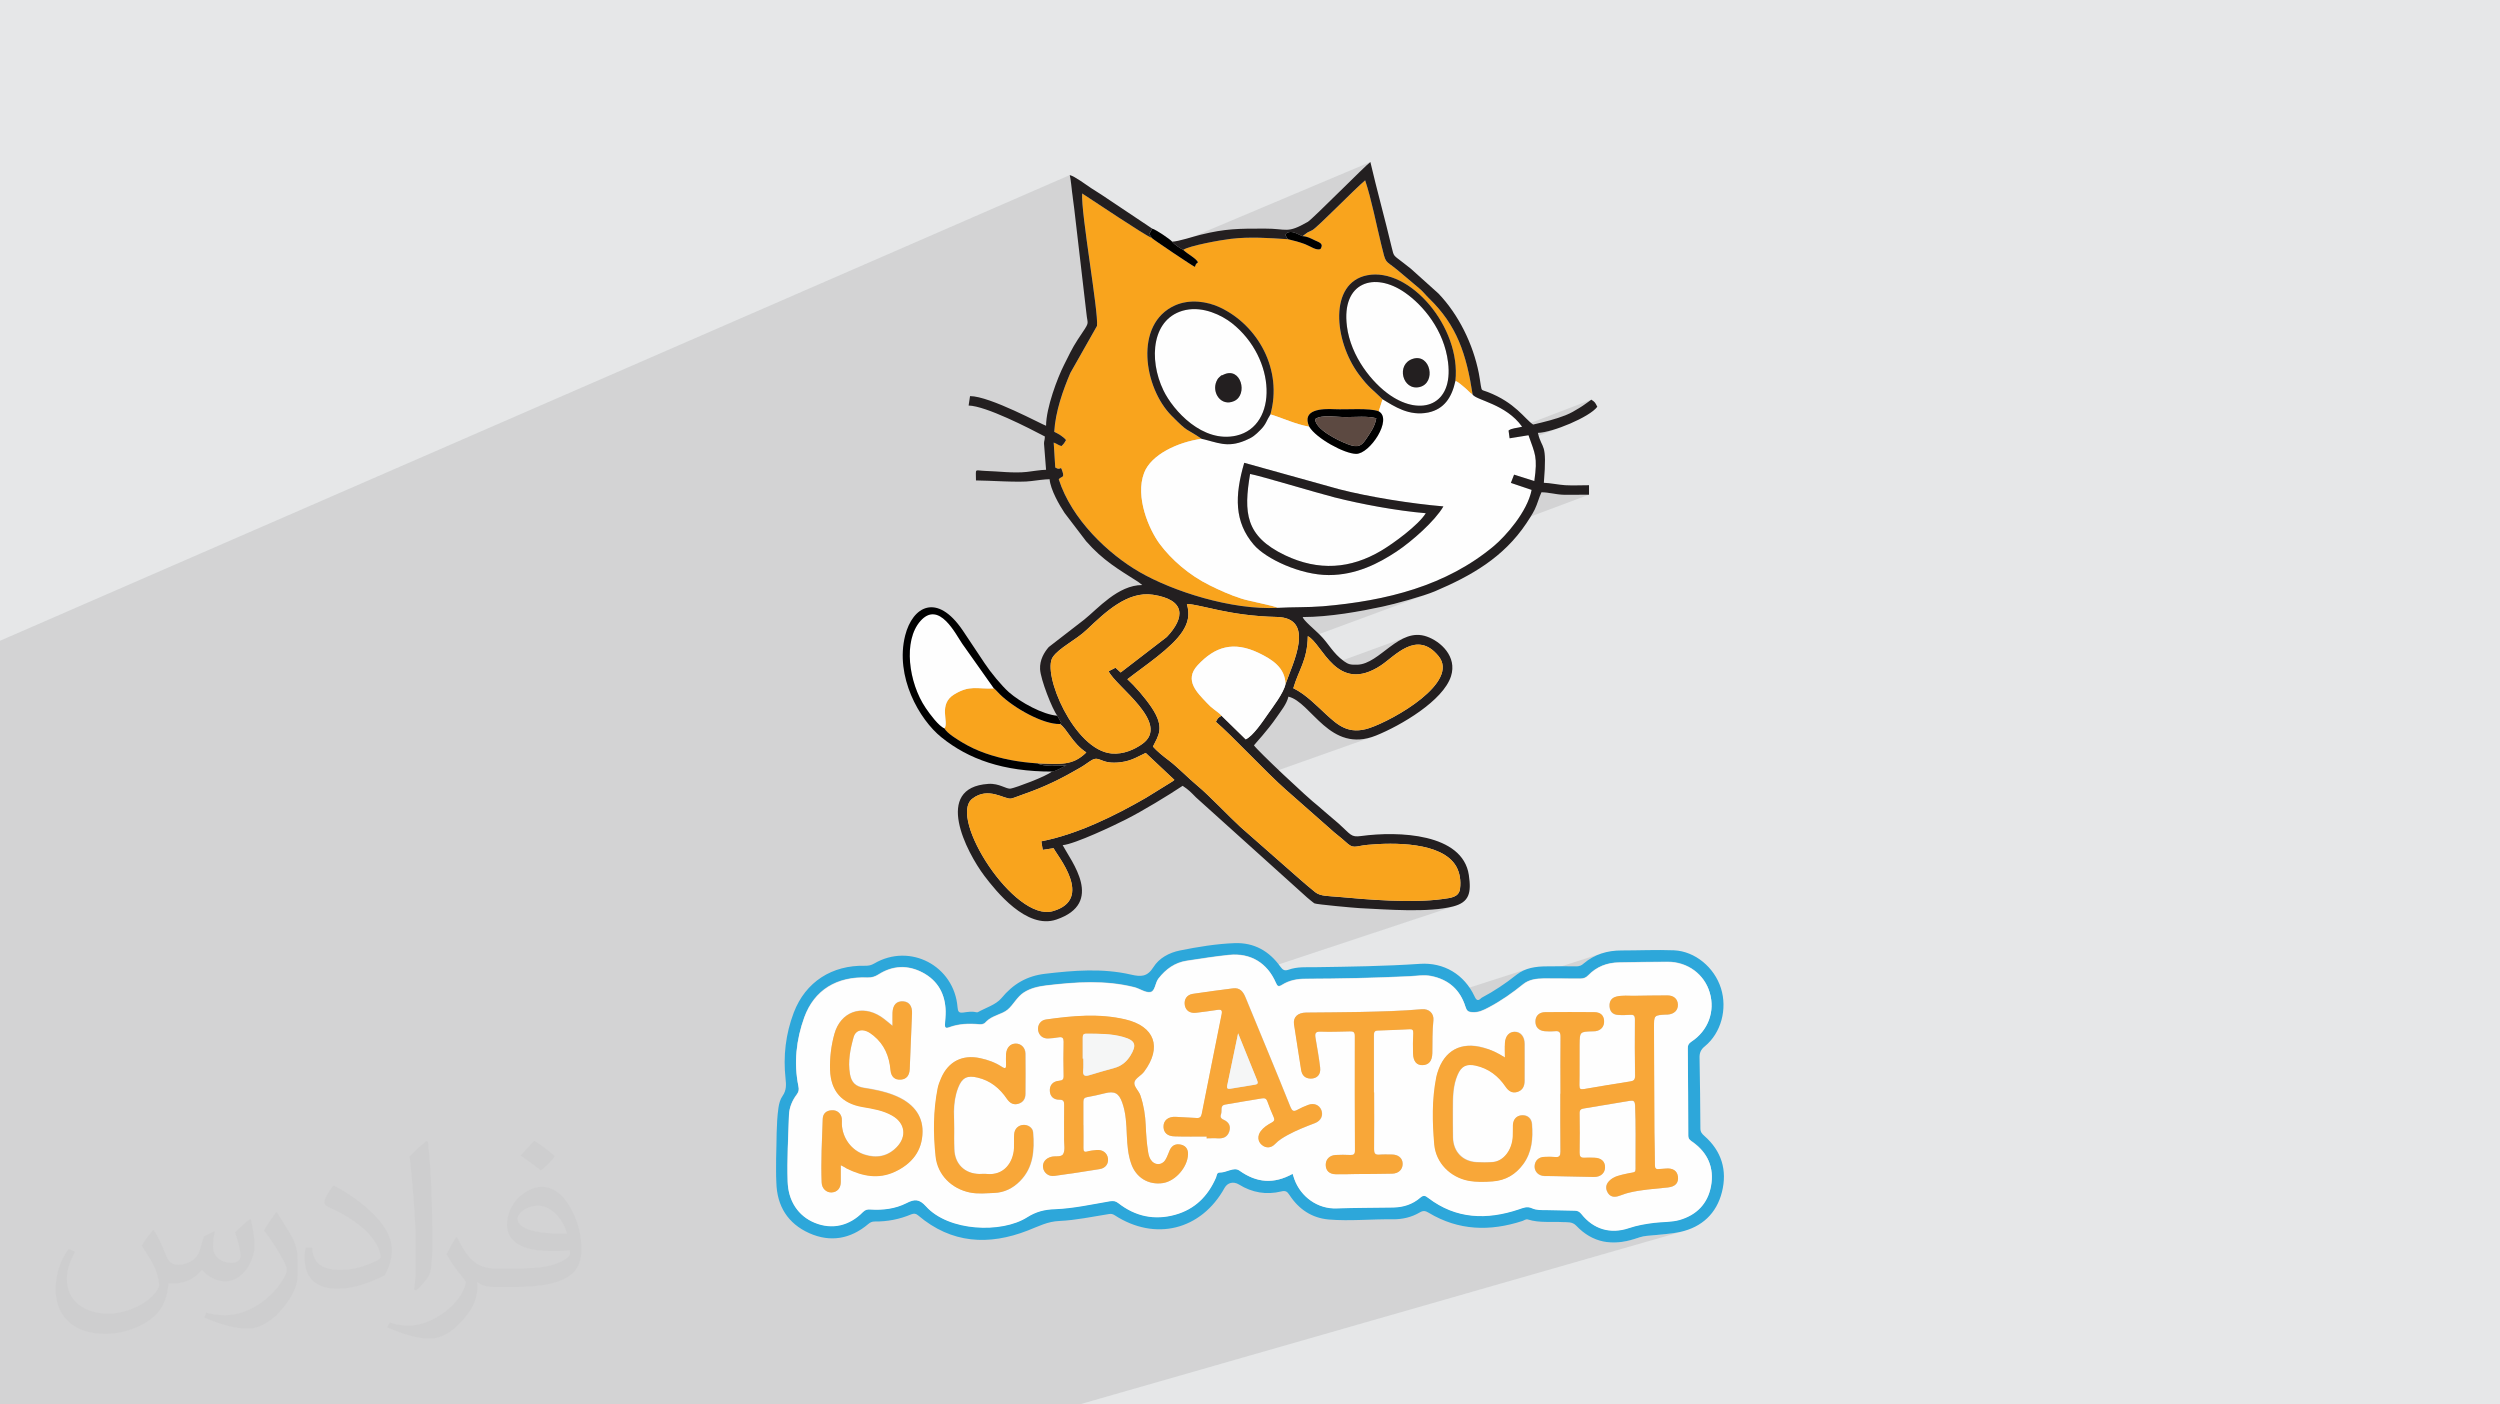 <?xml version="1.0" encoding="UTF-8"?>
<!DOCTYPE svg PUBLIC "-//W3C//DTD SVG 1.1//EN" "http://www.w3.org/Graphics/SVG/1.1/DTD/svg11.dtd">
<!-- Creator: CorelDRAW 2020 (64-Bit) -->
<svg xmlns="http://www.w3.org/2000/svg" xml:space="preserve" width="94.192mm" height="52.917mm" version="1.1" style="shape-rendering:geometricPrecision; text-rendering:geometricPrecision; image-rendering:optimizeQuality; fill-rule:evenodd; clip-rule:evenodd"
viewBox="0 0 9404.92 5283.66"
 xmlns:xlink="http://www.w3.org/1999/xlink"
 xmlns:xodm="http://www.corel.com/coreldraw/odm/2003">
 <defs>
  <style type="text/css">
   <![CDATA[
    .fil9 {fill:black}
    .fil8 {fill:#231F20}
    .fil3 {fill:#2DA7DA}
    .fil10 {fill:#5C4941}
    .fil0 {fill:#E6E7E8}
    .fil6 {fill:#F5F6F6}
    .fil5 {fill:#F8A739}
    .fil7 {fill:#F9A41D}
    .fil4 {fill:#FEFEFE}
    .fil2 {fill:#373435;fill-opacity:0.031}
    .fil1 {fill:#2B2A29;fill-opacity:0.102}
   ]]>
  </style>
 </defs>
 <g id="Layer_x0020_1">
  <polygon class="fil0" points="-0,0 9404.92,0 9404.92,5283.66 -0,5283.66 "/>
  <polygon class="fil1" points="-0,3059.4 -0,3047.62 -0,3028.99 -0,3025.68 -0,3009.66 -0,3009.62 -0,3007.22 -0,3007.19 -0,2999.64 -0,2992.76 -0,2992.73 -0,2980.63 -0,2980.47 -0,2960.84 -0,2957.53 -0,2957.49 -0,2941.99 -0,2928.34 -0,2928.13 -0,2928.09 -0,2928.08 -0,2923.08 -0,2922.16 -0,2918.67 -0,2918.64 -0,2918.62 -0,2918.61 -0,2896.99 -0,2896.97 -0,2892.73 -0,2889.59 -0,2885.13 -0,2882.85 -0,2882.81 -0,2871.96 -0,2871.88 -0,2840.75 -0,2834.32 -0,2834.08 -0,2811.9 -0,2811.84 -0,2811.25 -0,2811.19 -0,2782.95 -0,2770.5 -0,2770.46 -0,2770.34 -0,2770.17 -0,2730.33 -0,2730.25 -0,2730.24 -0,2700.88 -0,2527.13 -0,2488.46 -0,2488.36 -0,2468.65 -0,2410.52 4024.39,658.67 4025.81,665.75 4027.09,673.45 4028.26,681.56 4029.33,689.9 4030.32,698.27 4031.25,706.49 4032.12,714.37 4032.95,721.71 4033.98,729.9 4035.04,738.2 4035.68,743.15 4071.05,727.86 4071.16,727.93 4071.21,727.91 4071.21,727.96 4080.56,734.02 4093.15,742.29 4108.35,752.31 4125.7,763.78 4144.75,776.37 4165,789.75 4186.02,803.6 4207.33,817.57 4228.48,831.36 4248.99,844.63 4268.4,857.06 4286.25,868.32 4298.24,875.7 4334.89,860.15 4341.74,862.98 4351.22,868.08 4362.39,874.77 4374.27,882.39 4385.89,890.31 4396.31,897.87 4404.55,904.4 4409.4,909.01 4409.47,908.98 4409.66,909.11 4409.65,909.25 4413.85,913.89 4418.68,918.37 4419.97,919.41 5155.27,609.4 5149.95,613.7 5140.89,621.95 5128.61,633.57 5113.65,647.99 5096.53,664.66 5077.82,683.01 5058.02,702.47 5042.83,717.42 5135.64,678.46 5135.72,678.71 5135.76,678.69 5135.72,678.72 5140.13,692.36 5144.46,706.69 5148.67,721.38 5152.74,736.38 5156.71,751.64 5160.59,767.11 5164.37,782.73 5168.09,798.45 5171.74,814.22 5175.34,829.97 5178.9,845.66 5182.43,861.23 5185.96,876.63 5189.47,891.81 5193,906.71 5196.54,921.27 5202.35,945.1 5206.81,961.89 5210.79,973.44 5215.22,981.49 5221.01,987.84 5229.04,994.28 5240.25,1002.56 5255.52,1014.48 5338.06,1083.95 5343.49,1088.59 5348.45,1093.27 5353.07,1097.99 5357.48,1102.75 5361.82,1107.54 5366.22,1112.38 5370.81,1117.24 5375.72,1122.13 5385.41,1131.72 5394.69,1141.34 5403.58,1151.01 5412.09,1160.73 5420.23,1170.51 5428.01,1180.36 5435.45,1190.29 5442.55,1200.29 5449.32,1210.4 5455.78,1220.59 5461.93,1230.9 5467.79,1241.3 5473.36,1251.83 5478.67,1262.49 5483.71,1273.28 5488.5,1284.22 5493.05,1295.3 5497.38,1306.53 5501.48,1317.93 5505.39,1329.51 5509.09,1341.25 5512.6,1353.18 5515.95,1365.31 5519.12,1377.63 5522.16,1390.17 5525.05,1402.92 5527.79,1415.89 5530.43,1429.09 5532.95,1442.52 5535.38,1456.2 5537.72,1470.12 5539.97,1484.31 5543.87,1488.39 5549.78,1492.37 5557.52,1496.38 5566.85,1500.56 5577.57,1504.99 5589.47,1509.81 5602.32,1515.14 5615.93,1521.09 5630.07,1527.78 5644.53,1535.33 5659.11,1543.86 5673.58,1553.49 5687.73,1564.33 5701.36,1576.51 5714.24,1590.14 5725.02,1603.89 5986.56,1503.43 5981.01,1507.29 5975.53,1511.2 5970.09,1515.16 5964.62,1519.12 5959.1,1523.05 5953.47,1526.93 5947.69,1530.72 5941.71,1534.41 5935.23,1538.33 5928.97,1542.1 5922.79,1545.72 5916.59,1549.2 5910.24,1552.58 5903.61,1555.86 5896.61,1559.05 5889.09,1562.17 5882.12,1564.88 5678.33,1643.03 5679.12,1648.85 5750.17,1637.37 5751.6,1641.41 5785.46,1628.44 5796.59,1627.59 5809.47,1625.5 5823.8,1622.29 5839.29,1618.08 5855.64,1612.97 5872.57,1607.08 5889.77,1600.53 5755.33,1651.93 5758.72,1661.32 5762.46,1671.67 5765.82,1681.2 5768.8,1690.15 5771.37,1698.71 5773.54,1707.1 5775.27,1715.52 5776.56,1724.2 5777.39,1733.34 5777.76,1743.14 5777.64,1753.83 5777.03,1765.63 5775.91,1778.72 5774.26,1793.34 5772.08,1809.58 5772.26,1809.64 5720.73,1829.08 5761.92,1843.03 5758.16,1858.64 5754.93,1868.47 5798.83,1851.98 5809.43,1852.36 5819.9,1853.35 5830.29,1854.79 5840.69,1856.44 5851.16,1858.12 5861.79,1859.62 5872.62,1860.75 5883.76,1861.31 5895.41,1861.38 5907.13,1861.39 5918.89,1861.35 5930.68,1861.28 5942.48,1861.19 5954.29,1861.11 5966.06,1861.04 5977.8,1861.02 5702.78,1963.73 5701.34,1965.73 5690.71,1979.61 5679.92,1992.85 5669.12,2005.37 5658.46,2017.07 5648.1,2027.85 5638.18,2037.63 5628.88,2046.3 5620.33,2053.79 5603.35,2067.64 5586.09,2080.94 5568.59,2093.71 5550.83,2105.96 5532.82,2117.7 5514.58,2128.94 5496.11,2139.69 5477.41,2149.97 5458.49,2159.76 5439.36,2169.11 5420,2178.01 5400.46,2186.47 5380.71,2194.51 5360.78,2202.14 5348.18,2206.8 5360.98,2202.21 5086.15,2303.9 5096.11,2302.29 5114.97,2299.04 5133.38,2295.68 5151.3,2292.27 5168.64,2288.82 5185.33,2285.39 5201.29,2282 5210.73,2279.92 5221.42,2277.42 5233.15,2274.56 5245.76,2271.37 5259.06,2267.9 5272.85,2264.19 5286.97,2260.3 5301.22,2256.26 5315.42,2252.13 5329.4,2247.95 5342.96,2243.75 5355.92,2239.61 5368.1,2235.55 5379.32,2231.61 4927.43,2398.33 4930.25,2400.23 4940.73,2410.37 4951.49,2423.02 4962.73,2437.47 4974.58,2453.05 4987.23,2469.06 5000.84,2484.85 5013.63,2497.74 5294.82,2395.14 5277.98,2402.2 5261.57,2411.12 5245.54,2421.43 5229.8,2432.69 5214.29,2444.4 5198.94,2456.11 5183.67,2467.36 5168.44,2477.7 5158.03,2483.78 5306.46,2429.8 5320.92,2426.25 5335.64,2425.04 5350.56,2426.57 5365.63,2431.23 5380.81,2439.4 5396.06,2451.47 5411.34,2467.82 5418.03,2477.16 5422.87,2486.73 5425.96,2496.48 5427.38,2506.41 5427.23,2516.47 5425.6,2526.64 5422.56,2536.9 5418.22,2547.21 5412.66,2557.56 5405.96,2567.9 5405.9,2567.98 5398.22,2578.22 5398.15,2578.3 5389.53,2588.47 5389.46,2588.56 5382.29,2596.17 5379.98,2598.65 5379.9,2598.73 5369.64,2608.71 5369.56,2608.79 5358.54,2618.72 5346.93,2628.46 5334.79,2638.02 5322.24,2647.35 5309.36,2656.43 5296.23,2665.23 5282.95,2673.72 5269.61,2681.87 5256.29,2689.66 5243.08,2697.06 5230.08,2704.03 5217.36,2710.56 5205.03,2716.61 5193.16,2722.15 5181.85,2727.16 5171.18,2731.61 5161.26,2735.48 5152.15,2738.72 5054.35,2773.53 5063.95,2776.57 5076.27,2779.42 5089.05,2781.28 5102.3,2782.07 5116.05,2781.7 5130.32,2780.09 5145.14,2777.18 5160.53,2772.85 4773,2910.3 4773.83,2911.12 4791.07,2927.91 4807.48,2943.6 4822.88,2957.95 4837.07,2970.71 5005.58,3119.22 5011.73,3124.9 5018.46,3130.7 5025.6,3136.59 5032.96,3142.53 5040.38,3148.5 5047.66,3154.46 5054.65,3160.4 5061.15,3166.26 5071.85,3175.55 5080.7,3181.42 5088.59,3184.46 5096.41,3185.27 5105.1,3184.45 5115.55,3182.61 5128.65,3180.35 5145.3,3178.25 5154.57,3177.42 5164.3,3176.65 5174.47,3175.95 5185.02,3175.33 5195.93,3174.83 5207.16,3174.44 5218.66,3174.19 5230.39,3174.1 5242.31,3174.17 5254.39,3174.43 5266.58,3174.89 5278.85,3175.56 5291.14,3176.47 5303.43,3177.63 5315.68,3179.05 5327.83,3180.75 5339.87,3182.75 5351.74,3185.06 5363.4,3187.69 5374.81,3190.68 5385.95,3194.02 5396.75,3197.75 5407.18,3201.86 5417.22,3206.39 5426.81,3211.33 5435.92,3216.72 5444.5,3222.56 5452.52,3228.87 5459.92,3235.68 5466.68,3242.99 5472.76,3250.82 5478.13,3259.19 5482.81,3268.48 5486.66,3278.26 5486.77,3278.63 5489.73,3288.5 5491.95,3299.05 5493.33,3309.87 5493.9,3320.92 5493.64,3332.14 5492.55,3343.44 5489.76,3354.28 5484.79,3362.64 5477.91,3368.89 5469.4,3373.44 5316.89,3424.23 5318.79,3424.23 5330.48,3424.14 5342.07,3423.93 5353.55,3423.61 5364.89,3423.16 5376.07,3422.58 5387.08,3421.86 5397.9,3420.99 5408.5,3419.96 5418.87,3418.76 5428.98,3417.4 5438.82,3415.84 5448.35,3414.1 5457.58,3412.16 5466.46,3410.02 5477.27,3406.83 4765.74,3642.96 4769.53,3647.14 4777.95,3658.05 4785.71,3669.86 4792.8,3682.56 4793.28,3683.57 4793.39,3683.77 4799.81,3697.31 4800.53,3698.89 4801.41,3700.72 4803.54,3704.3 4804.91,3705.89 4853.99,3689.71 4865.01,3686.63 4876.28,3684.32 4887.71,3682.74 4899.29,3681.84 4910.97,3681.55 4923.19,3681.52 4935.41,3681.47 4947.63,3681.4 4959.85,3681.32 4972.07,3681.22 4984.28,3681.11 4996.51,3680.98 5008.73,3680.84 5020.95,3680.67 5033.17,3680.5 5045.38,3680.3 5057.6,3680.09 5069.82,3679.86 5082.04,3679.62 5094.26,3679.35 5106.47,3679.07 5118.68,3678.77 5130.9,3678.46 5143.11,3678.12 5155.33,3677.77 5167.54,3677.4 5179.74,3677.01 5191.95,3676.61 5204.16,3676.18 5216.36,3675.75 5228.56,3675.28 5240.78,3674.8 5252.98,3674.3 5265.17,3673.77 5277.37,3673.23 5289.57,3672.67 5301.76,3672.09 5312.08,3671.49 5322.39,3670.67 5332.72,3669.8 5343.05,3669.09 5353.41,3668.69 5363.77,3668.79 5374.15,3669.57 5384.56,3671.23 5396.54,3674.05 5408,3677.45 5418.94,3681.44 5429.35,3686.01 5439.23,3691.16 5448.57,3696.9 5457.39,3703.22 5465.68,3710.13 5473.42,3717.62 5480.64,3725.69 5483.68,3729.63 5744.92,3645.53 5738.02,3648.05 5731.25,3650.93 5724.63,3654.18 5718.16,3657.83 5711.86,3661.9 5705.75,3666.4 5697.99,3672.53 5690.19,3678.58 5682.33,3684.53 5674.42,3690.4 5666.44,3696.17 5658.42,3701.85 5651.3,3706.76 6024.07,3587.11 6015.17,3590.29 6006.43,3593.9 5997.84,3597.93 5989.4,3602.41 5981.13,3607.33 5973.02,3612.7 5965.08,3618.54 5957.31,3624.85 5954.25,3627.53 5951.07,3629.77 5947.77,3631.61 5944.32,3633.06 5795.58,3680.71 5797.01,3680.62 5807.44,3680.41 5816.02,3680.46 5824.61,3680.49 5833.2,3680.52 5841.78,3680.53 5850.34,3680.54 5858.92,3680.55 5867.49,3680.55 5875.34,3680.55 6042.73,3627.05 6050.46,3624.99 6058.35,3623.28 6066.39,3621.94 6074.56,3620.94 6082.9,3620.28 6091.37,3619.95 6102.76,3619.78 6114.14,3619.6 6125.54,3619.42 6136.92,3619.23 6148.31,3619.04 6159.69,3618.85 6171.09,3618.66 6182.48,3618.48 6193.86,3618.31 6205.26,3618.16 6216.64,3618.02 6228.03,3617.9 6239.41,3617.8 6250.81,3617.72 6262.19,3617.68 6273.58,3617.66 6287.51,3618.2 6301.11,3619.79 6314.33,3622.41 6327.14,3626.01 6339.48,3630.56 6351.32,3636.04 6362.61,3642.4 6373.28,3649.6 6383.33,3657.64 6392.67,3666.46 6401.28,3676.02 6409.12,3686.32 6416.13,3697.29 6422.26,3708.91 6427.48,3721.16 6306.07,3759.5 6306.08,3759.52 6427.49,3721.18 6428,3722.36 6432.3,3735.14 6435.62,3748.32 6437.83,3761.5 6438.97,3774.64 6439.04,3787.69 6438.06,3800.59 6436.06,3813.31 6433.03,3825.78 6429.02,3837.96 6424.01,3849.8 6418.05,3861.25 6411.14,3872.27 6403.3,3882.8 6394.55,3892.79 6384.89,3902.2 6374.36,3910.98 6362.97,3919.07 6359.4,3921.65 6356.44,3924.3 6354.03,3927.04 6352.15,3929.95 6350.8,3933.08 6349.92,3936.47 6349.5,3940.18 6349.51,3944.28 6349.59,3954.54 6349.67,3964.8 6349.75,3975.05 6349.83,3985.31 6349.91,3995.56 6349.99,4005.82 6350.07,4016.07 6350.14,4026.32 6350.22,4036.58 6350.29,4046.83 6350.36,4057.09 6350.43,4067.34 6350.5,4077.6 6350.57,4087.86 6350.63,4098.12 6350.69,4108.38 6350.75,4118.63 6350.81,4128.9 6350.86,4139.16 6350.91,4149.44 6350.96,4159.7 6351,4169.98 6351.04,4180.25 6351.07,4190.54 6351.11,4200.81 6351.13,4211.1 6351.16,4221.39 6351.18,4231.68 6351.2,4241.98 6351.21,4252.28 6351.22,4262.59 6351.22,4272.9 6351.52,4276.94 6352.2,4279.73 6353.68,4282.99 6355.64,4285.82 6358.01,4288.35 6360.74,4290.67 6363.76,4292.93 6366.99,4295.24 6377.4,4303.01 6387.02,4311.14 6395.86,4319.66 6403.89,4328.54 6411.13,4337.77 6417.56,4347.37 6423.19,4357.3 6427.99,4367.59 6431.96,4378.2 6432.03,4378.44 6432.53,4379.77 6435.69,4390.66 6438,4401.88 6439.48,4413.4 6440.11,4425.23 6439.9,4437.37 6438.83,4449.82 6436.89,4462.56 6434.24,4474.7 6430.9,4486.28 6426.89,4497.31 6422.22,4507.79 6416.9,4517.71 6410.91,4527.08 6404.3,4535.89 6397.08,4544.15 6389.22,4551.85 6380.75,4558.99 6371.68,4565.57 6362.04,4571.59 6351.8,4577.05 6341,4581.94 6329.63,4586.28 6317.71,4590.05 6036.38,4671.14 6044.92,4672.61 6059.03,4673.92 6073.38,4674.22 6087.95,4673.52 6102.75,4671.85 6117.77,4669.2 6118.85,4668.95 6170.88,4653.98 6176.57,4652.51 6182.31,4651.23 6188.1,4650.18 6193.97,4649.39 6201.88,4648.56 6209.82,4647.8 6217.77,4647.07 6225.72,4646.38 6233.7,4645.7 6241.68,4645.01 6249.67,4644.3 6257.65,4643.56 6265.61,4642.76 6273.58,4641.9 6281.53,4640.96 6289.46,4639.93 6297.36,4638.78 6305.23,4637.5 6313.08,4636.07 6320.89,4634.49 6335.89,4630.72 4059.85,5283.66 4058.14,5283.66 3988.1,5283.66 3983.88,5283.66 3981.44,5283.66 3911.39,5283.66 3906.28,5283.66 3833.18,5283.66 3832.65,5283.66 3831.6,5283.66 3828.82,5283.66 3828.41,5283.66 3827.09,5283.66 3618.16,5283.66 3615.41,5283.66 3611.26,5283.66 3529.15,5283.66 3485.19,5283.66 3484.41,5283.66 3412.6,5283.66 3412,5283.66 3407.83,5283.66 3407.31,5283.66 3387.09,5283.66 3385.69,5283.66 3375.88,5283.66 3374.3,5283.66 3367.63,5283.66 3252.39,5283.66 3251.89,5283.66 3236.15,5283.66 3234.77,5283.66 3225.44,5283.66 3224.21,5283.66 3222.07,5283.66 3220.41,5283.66 3219.19,5283.66 3217.21,5283.66 3186.54,5283.66 3185.65,5283.66 3178.66,5283.66 3177.35,5283.66 3176.39,5283.66 3174.76,5283.66 3173.83,5283.66 3172.61,5283.66 3112.13,5283.66 3111.46,5283.66 3039.41,5283.66 3034.53,5283.66 3030.39,5283.66 3029.73,5283.66 2952.69,5283.66 2950.74,5283.66 2948.08,5283.66 2931.8,5283.66 2910.24,5283.66 2900.97,5283.66 2885.17,5283.66 2883.61,5283.66 2850.37,5283.66 2849.07,5283.66 2819.97,5283.66 2817.89,5283.66 2798.3,5283.66 2797.84,5283.66 2787.37,5283.66 2783.01,5283.66 2777.56,5283.66 2777.18,5283.66 2750.47,5283.66 2749.7,5283.66 2745.83,5283.66 2742.23,5283.66 2741.86,5283.66 2740.95,5283.66 2736.53,5283.66 2731.43,5283.66 2713.94,5283.66 2712.69,5283.66 2704.8,5283.66 2703.27,5283.66 2699.4,5283.66 2698.42,5283.66 2680.84,5283.66 2591.13,5283.66 2589.63,5283.66 2587.3,5283.66 2585.8,5283.66 2531.78,5283.66 2529.42,5283.66 2379.59,5283.66 2378.75,5283.66 2335.45,5283.66 2334.23,5283.66 2299.41,5283.66 2298.23,5283.66 2295.92,5283.66 2295,5283.66 2294.72,5283.66 2293.79,5283.66 2259.57,5283.66 2237,5283.66 2193.07,5283.66 2176.17,5283.66 2174.75,5283.66 2164.04,5283.66 2162.6,5283.66 2159.92,5283.66 2158.65,5283.66 2157.93,5283.66 2157.33,5283.66 2156.98,5283.66 2155.89,5283.66 2155.83,5283.66 2154.37,5283.66 2116.86,5283.66 2115.63,5283.66 2090.17,5283.66 2086.01,5283.66 2084.07,5283.66 2083.67,5283.66 2056.15,5283.66 2056.13,5283.66 2056.12,5283.66 2055.37,5283.66 2053.94,5283.66 2050.03,5283.66 2050,5283.66 2037.24,5283.66 2036.6,5283.66 2033.9,5283.66 2033.88,5283.66 2033.83,5283.66 2029.81,5283.66 2028.33,5283.66 2027.35,5283.66 2026.78,5283.66 2021.66,5283.66 2021.38,5283.66 1989.81,5283.66 1986.06,5283.66 1970.82,5283.66 1970.29,5283.66 1968.74,5283.66 1967.39,5283.66 1966.34,5283.66 1930.27,5283.66 1926.78,5283.66 1923.36,5283.66 1893.78,5283.66 1892.62,5283.66 1883.22,5283.66 1860.89,5283.66 1859.72,5283.66 1850.96,5283.66 1812.81,5283.66 1807.94,5283.66 1798.5,5283.66 1797.38,5283.66 1779.5,5283.66 1779.31,5283.66 1775.34,5283.66 1774.99,5283.66 1768.12,5283.66 1764.03,5283.66 1758.14,5283.66 1756.22,5283.66 1736.86,5283.66 1693.67,5283.66 1692.95,5283.66 1661.54,5283.66 1661.46,5283.66 1659.71,5283.66 1659.3,5283.66 1644.37,5283.66 1643.57,5283.66 1624.91,5283.66 1620.48,5283.66 1602.62,5283.66 1598.82,5283.66 1596.73,5283.66 1595.59,5283.66 1589.96,5283.66 1589.17,5283.66 1581.58,5283.66 1576.93,5283.66 1572.74,5283.66 1571.59,5283.66 1553.05,5283.66 1552.26,5283.66 1545.65,5283.66 1544.49,5283.66 1512.14,5283.66 1511.03,5283.66 1508.56,5283.66 1508.01,5283.66 1497.51,5283.66 1497.08,5283.66 1485.19,5283.66 1485.16,5283.66 1485.15,5283.66 1479.88,5283.66 1477.87,5283.66 1476.82,5283.66 1476.26,5283.66 1471.46,5283.66 1470.05,5283.66 1462.91,5283.66 1461.23,5283.66 1443.69,5283.66 1442.42,5283.66 1432.83,5283.66 1432.04,5283.66 1429.73,5283.66 1428.61,5283.66 1422.15,5283.66 1422.12,5283.66 1422.1,5283.66 1422.09,5283.66 1422.01,5283.66 1421.98,5283.66 1421.9,5283.66 1406.63,5283.66 1405.53,5283.66 1402.28,5283.66 1401.48,5283.66 1392.91,5283.66 1391.25,5283.66 1371.11,5283.66 1369.71,5283.66 1355.99,5283.66 1355.19,5283.66 1354.39,5283.66 1353.8,5283.66 1335.67,5283.66 1334.88,5283.66 1333.72,5283.66 1332.86,5283.66 1332.04,5283.66 1332.01,5283.66 1331.98,5283.66 1322.97,5283.66 1321.6,5283.66 1315.33,5283.66 1313.65,5283.66 1313.39,5283.66 1312.27,5283.66 1307.12,5283.66 1305.75,5283.66 1305.04,5283.66 1303.4,5283.66 1299.84,5283.66 1299.83,5283.66 1299.05,5283.66 1298.7,5283.66 1266.62,5283.66 1265.96,5283.66 1250.54,5283.66 1249.49,5283.66 1245.76,5283.66 1244.93,5283.66 1233.92,5283.66 1233.79,5283.66 1232.54,5283.66 1232.32,5283.66 1231.44,5283.66 1230.22,5283.66 1219.07,5283.66 1218.82,5283.66 1217.71,5283.66 1217.49,5283.66 1208.85,5283.66 1207.79,5283.66 1202.46,5283.66 1201.22,5283.66 1201.15,5283.66 1181.56,5283.66 1180.27,5283.66 1179.21,5283.66 1169.96,5283.66 1165.12,5283.66 1148.68,5283.66 1147.32,5283.66 1141.93,5283.66 1140.94,5283.66 1140.81,5283.66 1140.02,5283.66 1116.69,5283.66 1111.25,5283.66 1106.56,5283.66 1105.84,5283.66 1105.75,5283.66 1104.22,5283.66 1100.99,5283.66 1100.22,5283.66 1089.24,5283.66 1087.61,5283.66 1072.92,5283.66 1072.32,5283.66 1054.3,5283.66 1053.54,5283.66 1045.37,5283.66 1044.12,5283.66 1040.7,5283.66 1038.22,5283.66 1037.46,5283.66 1035.49,5283.66 1034.94,5283.66 1033.24,5283.66 1030.49,5283.66 1029.18,5283.66 1026.63,5283.66 1023.59,5283.66 1022.06,5283.66 1021.98,5283.66 1020.42,5283.66 1019.11,5283.66 1018.07,5283.66 1016.73,5283.66 1016.24,5283.66 1012.56,5283.66 1011.22,5283.66 1009.82,5283.66 1009.03,5283.66 1006.68,5283.66 1005.81,5283.66 988.3,5283.66 986.98,5283.66 983.73,5283.66 982.44,5283.66 972.29,5283.66 968.58,5283.66 961.66,5283.66 960.39,5283.66 960.34,5283.66 956.27,5283.66 946.57,5283.66 945.56,5283.66 930.08,5283.66 929.28,5283.66 926.02,5283.66 925.11,5283.66 922.54,5283.66 918.46,5283.66 913.68,5283.66 909.3,5283.66 906.49,5283.66 904.94,5283.66 885.61,5283.66 881.55,5283.66 869.07,5283.66 868.6,5283.66 862.4,5283.66 859.26,5283.66 836.62,5283.66 832.28,5283.66 831.36,5283.66 831.16,5283.66 808.78,5283.66 804.82,5283.66 801.29,5283.66 798.63,5283.66 796.51,5283.66 796.02,5283.66 796.01,5283.66 795.95,5283.66 795.76,5283.66 795,5283.66 792.04,5283.66 789.26,5283.66 788.33,5283.66 781.38,5283.66 780.11,5283.66 776.44,5283.66 738.48,5283.66 719.67,5283.66 719.21,5283.66 703.03,5283.66 701.98,5283.66 679.52,5283.66 678.08,5283.66 677.97,5283.66 669.43,5283.66 668.66,5283.66 660.11,5283.66 659.84,5283.66 656.35,5283.66 655.34,5283.66 653.69,5283.66 652.59,5283.66 649.61,5283.66 648.09,5283.66 645.12,5283.66 611.04,5283.66 609.73,5283.66 609.63,5283.66 608.88,5283.66 590.72,5283.66 589.42,5283.66 587.27,5283.66 586.57,5283.66 571.4,5283.66 570.54,5283.66 552.89,5283.66 552.11,5283.66 547.22,5283.66 546.74,5283.66 523.54,5283.66 522.02,5283.66 515.7,5283.66 514.38,5283.66 445.86,5283.66 444.38,5283.66 437,5283.66 433.29,5283.66 422.81,5283.66 418.57,5283.66 393.2,5283.66 393.19,5283.66 393.13,5283.66 390.8,5283.66 390.77,5283.66 390.75,5283.66 379.36,5283.66 379.13,5283.66 369.99,5283.66 369.34,5283.66 365.39,5283.66 363.47,5283.66 359.72,5283.66 355.51,5283.66 355.39,5283.66 354.83,5283.66 354.21,5283.66 350.63,5283.66 323.34,5283.66 320.43,5283.66 309.74,5283.66 308.26,5283.66 277.06,5283.66 275.76,5283.66 260.28,5283.66 258.46,5283.66 256.38,5283.66 254.91,5283.66 252.91,5283.66 251.48,5283.66 238.34,5283.66 237.58,5283.66 218.07,5283.66 216.77,5283.66 111.79,5283.66 111.48,5283.66 111.04,5283.66 111.01,5283.66 97.69,5283.66 97.67,5283.66 47.64,5283.66 43.72,5283.66 39.7,5283.66 38.73,5283.66 34.45,5283.66 30.92,5283.66 27.65,5283.66 26.12,5283.66 20.07,5283.66 16.41,5283.66 -0,5283.66 -0,5280.36 -0,5280.19 -0,5279.85 -0,5279.2 -0,5275.06 -0,5274.79 -0,5266.99 -0,5266.58 -0,5259.54 -0,5259.2 -0,5256.24 -0,5255.84 -0,5254.96 -0,5254.44 -0,5252.93 -0,5252.68 -0,5242.51 -0,5242.26 -0,5242.08 -0,5241.66 -0,5241.42 -0,5240.93 -0,5237.69 -0,5237.2 -0,5234.28 -0,5233.09 -0,5227.76 -0,5227.43 -0,5227.16 -0,5226.84 -0,5224.54 -0,5224.2 -0,5216.25 -0,5215.98 -0,5214.5 -0,5214.3 -0,5207.51 -0,5207.08 -0,5198.2 -0,5197.86 -0,5196.55 -0,5195.94 -0,5194.57 -0,5194.51 -0,5191.77 -0,5190.73 -0,5187.88 -0,5187.38 -0,5177.3 -0,5176.73 -0,5176.1 -0,5176.01 -0,5175.92 -0,5175.32 -0,5164.61 -0,5163.42 -0,5151.93 -0,5151.69 -0,5151.4 -0,5150.98 -0,5148.36 -0,5143.44 -0,5142.12 -0,5141.7 -0,5140.39 -0,5131.36 -0,5115.08 -0,5114.66 -0,5114.57 -0,5113.88 -0,5113.26 -0,5112.71 -0,5111.58 -0,5111.36 -0,5101.97 -0,5101.88 -0,5098.27 -0,5097.38 -0,5096 -0,5094.41 -0,5093.04 -0,5072.14 -0,5070.51 -0,5070.42 -0,5069.14 -0,5069.03 -0,5068.02 -0,5057.51 -0,5056.11 -0,5054.89 -0,5052.08 -0,5041.61 -0,5040.72 -0,5039.54 -0,5034.95 -0,5033.58 -0,5032.24 -0,5013.3 -0,5011.9 -0,5001.28 -0,5000.08 -0,4995.05 -0,4994.41 -0,4993.31 -0,4981.7 -0,4980.75 -0,4979.61 -0,4978.63 -0,4957.33 -0,4956.49 -0,4939.75 -0,4939.67 -0,4931.72 -0,4930.87 -0,4928.21 -0,4927.21 -0,4910.31 -0,4909.37 -0,4905.31 -0,4905.26 -0,4858.33 -0,4857.19 -0,4849.46 -0,4849.41 -0,4842.07 -0,4835.04 -0,4815.37 -0,4814.01 -0,4810.92 -0,4809.41 -0,4808.35 -0,4806.94 -0,4803.37 -0,4803.34 -0,4790.84 -0,4789.28 -0,4772.19 -0,4771.02 -0,4767.42 -0,4748.48 -0,4673.9 -0,4673.87 -0,4608.02 -0,4603.29 -0,4601.81 -0,4598.15 -0,4597.63 -0,4597.59 -0,4596.67 -0,4590.55 -0,4590.51 -0,4572.11 -0,4572.08 -0,4568.88 -0,4568.84 -0,4560.64 -0,4560.63 -0,4560.61 -0,4543.96 -0,4540.41 -0,4540.35 -0,4518.08 -0,4518.01 -0,4515.32 -0,4515.28 -0,4467.16 -0,4467.14 -0,4423.12 -0,4423.07 -0,4411.89 -0,4411.87 -0,4399.32 -0,4399.3 -0,4395.37 -0,4395.36 -0,4394.35 -0,4394.31 -0,4393.23 -0,4393.19 -0,4384.83 -0,4384.8 -0,4384.77 -0,4384.76 -0,4384.68 -0,4384.66 -0,4384.58 -0,4384.56 -0,4384.1 -0,4384.08 -0,4379.73 -0,4376.33 -0,4376.28 -0,4368.45 -0,4368.33 -0,4363.03 -0,4363 -0,4362.99 -0,4362.95 -0,4361.71 -0,4361.42 -0,4361.3 -0,4359.59 -0,4359.55 -0,4353.63 -0,4353.62 -0,4352.3 -0,4345.45 -0,4345.17 -0,4344.15 -0,4344.08 -0,4343.81 -0,4341.92 -0,4341.81 -0,4341.64 -0,4341.52 -0,4336.63 -0,4336.43 -0,4336.38 -0,4336.37 -0,4335.71 -0,4335.38 -0,4333.88 -0,4333.38 -0,4333.34 -0,4327 -0,4322.28 -0,4303.15 -0,4300.34 -0,4300.15 -0,4299.86 -0,4216.2 -0,4209.6 -0,4209.55 -0,4204.73 -0,4203.36 -0,4202.17 -0,4197.45 -0,4197.15 -0,4185.98 -0,4185.87 -0,4183.92 -0,4172.27 -0,4166.78 -0,4147.06 -0,4146.95 -0,4142.52 -0,4142.48 -0,4141.31 -0,4132.32 -0,4111.32 -0,4111.31 -0,4102.78 -0,4102.76 -0,4095.91 -0,4093.39 -0,4084.07 -0,4084.02 -0,4084 -0,4083.98 -0,4083.97 -0,4083.94 -0,4083.77 -0,4083.51 -0,4081.04 -0,4081.03 -0,4070.29 -0,4070.23 -0,4070.22 -0,4070.15 -0,4064.76 -0,4061.32 -0,4061.28 -0,4046.16 -0,4046.1 -0,4043.44 -0,4043.37 -0,4031.56 -0,4031.53 -0,4030.85 -0,4025.71 -0,4025.17 -0,4012.03 -0,4012.01 -0,4010.5 -0,4001.64 -0,3999.22 -0,3999.14 -0,3993.12 -0,3987.68 -0,3987.65 -0,3978.27 -0,3968.85 -0,3965.91 -0,3965.89 -0,3965.83 -0,3961.23 -0,3961.18 -0,3960.03 -0,3959.63 -0,3959.59 -0,3944.08 -0,3944.01 -0,3931.09 -0,3928.78 -0,3924.18 -0,3889.57 -0,3889.51 -0,3885.3 -0,3870.68 -0,3870.63 -0,3852.24 -0,3844.82 -0,3842.37 -0,3838.6 -0,3835.74 -0,3829.58 -0,3825.6 -0,3820.53 -0,3820.5 -0,3814.27 -0,3811.32 -0,3804.59 -0,3804.55 -0,3802.99 -0,3800.27 -0,3800.13 -0,3799.83 -0,3799.05 -0,3798.99 -0,3779.81 -0,3779.78 -0,3733.07 -0,3710.04 -0,3690.65 -0,3681.68 -0,3672.45 -0,3672.36 -0,3666.34 -0,3666.32 -0,3652.73 -0,3648.23 -0,3648.19 -0,3646.62 -0,3645.55 -0,3644.81 -0,3644.58 -0,3631.55 -0,3621.94 -0,3621.9 -0,3620.87 -0,3612.92 -0,3600.7 -0,3581.99 -0,3581.91 -0,3581.89 -0,3580.7 -0,3580.65 -0,3577.82 -0,3577.76 -0,3558.71 -0,3556.2 -0,3548.51 -0,3548.5 -0,3548.49 -0,3545.5 -0,3545.47 -0,3544.28 -0,3544.21 -0,3544.17 -0,3526.1 -0,3526.09 -0,3520.48 -0,3520.4 -0,3511.06 -0,3507.42 -0,3507.41 -0,3500.88 -0,3500.8 -0,3492.75 -0,3482.72 -0,3482.01 -0,3481.94 -0,3480.65 -0,3458.75 -0,3455.8 -0,3455.69 -0,3446.38 -0,3446.34 -0,3446.23 -0,3440.26 -0,3435.94 -0,3435.86 -0,3393.02 -0,3380.79 -0,3372.01 -0,3366.63 -0,3366.61 -0,3362.77 -0,3359.32 -0,3359.29 -0,3359.07 -0,3359.05 -0,3349.79 -0,3345.15 -0,3332.57 -0,3288.68 -0,3287.76 -0,3287.67 -0,3287.27 -0,3274.09 -0,3271.95 -0,3271.91 -0,3271.88 -0,3271.87 -0,3271.84 -0,3268.25 -0,3268.22 -0,3268.03 -0,3268 -0,3266.94 -0,3266.91 -0,3265.88 -0,3265.82 -0,3256.34 -0,3255.7 -0,3244.07 -0,3240.63 -0,3234.13 -0,3231.41 -0,3200.52 -0,3161.2 -0,3161.16 -0,3157.87 -0,3137.13 -0,3134.78 -0,3134.69 -0,3113.29 -0,3059.7 "/>
  <path class="fil2" d="M578.49 4627.69c17.95,27.21 29.6,53.36 40.96,82.43 8.45,16.91 12.93,48.09 52.57,48.09 11.61,0 28.28,-3.42 43.06,-11.61 16.63,-8.73 29.32,-21.94 35.94,-42l15.85 -53.36 38.57 -19.02 2.64 2.64c-5.27,20.09 -6.59,39.36 -6.59,54.43 0,44.63 38.57,61.56 69.22,61.56 17.95,0 34.09,-8.73 34.09,-25.11 0,-21.13 -8.98,-57.06 -20.62,-89.29 17.95,-17.95 35.94,-35.94 56.53,-50.47l3.17 1.6c8.98,38.04 14,75.56 14,100.66 0,24.57 -10.83,51.79 -19.81,69.49 -18.49,34.87 -51.25,62.62 -90.87,62.62 -30.1,0 -63.65,-15.07 -86.66,-43.06l-1.32 0c-21.66,26.96 -55.22,51.25 -108.86,51.25l-16.63 0c-2.64,35.41 -10.29,60.49 -21.94,82.95 -31.95,62.34 -126.81,106.47 -216.1,106.47 -124.17,0 -186.51,-71.59 -186.51,-166.96 0,-58.91 19.27,-113.6 48.88,-152.42l24.29 10.04c-18.49,35.41 -30.91,68.68 -30.91,101.45 0,89.29 72.66,131.83 156.4,131.83 77.68,0 173.83,-49.41 191.28,-106.72 -6.59,-62.62 -30.1,-91.93 -66.04,-148.99 10.83,-19.02 24.83,-38.04 42.28,-58.38l3.17 0 0 0 0 0 -0.02 -0.09zm1432.13 -336.04c26.15,16.39 51.79,35.66 76.87,57.85 -14,19.81 -31.45,37.79 -53.11,53.64 -25.11,-20.34 -50.19,-37.79 -75.84,-56.27 17.42,-19.55 34.62,-38.29 52.04,-55.22l0 0 0 0 0 0 0 0 0 0 0.03 0zm13.47 244.11c-42.28,0 -76.87,27.75 -76.87,48.34 0,44.13 84.53,57.85 185.72,57.31 -12.68,-51.79 -57.06,-105.68 -108.86,-105.68l0.01 0.03zm-94.86 236.19c54.96,0 103.04,-1.6 139.74,-10.83 40.96,-10.29 75.56,-30.91 75.56,-45.17 0,-3.7 0,-8.19 -1.32,-11.89 -22.98,2.11 -49.41,2.11 -72.38,2.11 -74.49,0 -131.55,-16.91 -154.02,-58.66 -5.55,-11.61 -9.51,-24.57 -9.51,-39.36 0,-40.43 17.42,-79.79 48.09,-107 25.61,-22.45 53.89,-36.44 82.67,-36.44 52.04,0 93.51,41.75 122.57,107.54 15.85,35.94 26.68,77.4 26.68,129.72 0,34.87 -9.51,64.19 -31.17,85.85 -40.43,39.11 -114.92,53.89 -229.04,53.89l-51.79 0 0 0 -13.47 0c-28.28,0 -48.62,-5.02 -64.72,-17.42l-2.64 0c0.79,6.59 1.32,12.93 1.32,19.02 0,25.61 -8.45,58.38 -25.61,84.53 -50.72,75.3 -105.68,108.04 -153.24,108.04 -48.09,0 -107,-18.49 -160.11,-42.54l9.51 -18.49c17.17,7.13 40.96,11.89 73.7,11.89 85.85,0 198.66,-82.43 212.66,-163 -3.17,-6.59 -8.98,-15.32 -17.17,-24.57 -25.11,-29.85 -40.96,-54.68 -55.75,-80.83 12.68,-25.11 24.29,-45.17 35.13,-63.4l4.49 -0.53c36.72,74.77 69.99,117.55 144.23,117.55l11.61 0 0 0 53.89 0 0 0 0 0 0 0 0 0 0 0 0.09 0.01zm-371.98 79c6.34,-34.34 6.87,-72.91 6.87,-108.86l0 -53.36c0,-99.6 -12.68,-244.36 -22.98,-338.68 17.95,-19.27 43.06,-42 62.87,-57.31l5.81 1.6c13.47,118.62 16.63,256 16.63,383.06 0,33.3 -1.32,65.79 -4.49,89.55 -1.85,30.1 -19.27,52.83 -56.53,87.7l-8.19 -3.7zm-382.8 -157.19c1.85,46.77 24.83,83.49 105.15,83.49 49.93,0 92.19,-12.93 138.96,-35.13 8.45,-3.7 12.93,-8.73 12.93,-12.93 0,-29.32 -22.45,-68.15 -60.23,-103.55 -36.72,-33.3 -85.34,-62.62 -130.76,-82.18 -15.6,-6.59 -20.62,-13.47 -20.62,-20.09 0,-13.47 17.95,-41.75 32.77,-62.09l5.02 -0.53c52.04,27.21 110.17,67.64 153.24,112.53 39.11,41.47 63.4,83.49 63.4,129.19 0,33.81 -10.29,65.51 -26.96,95.11 -57.06,28.79 -117.83,50.72 -178.06,50.72 -73.17,0 -123.1,-34.34 -123.1,-114.92 0,-8.73 0,-22.19 3.17,-39.64l25.11 0 0 0 0 0 0 0 0 0 0 0 -0.02 0zm-132.37 -132.9l45.45 73.45c16.63,27.21 32.23,56.81 32.23,103.55l0 59.7c0,48.34 -30.91,100.13 -80.83,151.38 -39.11,34.62 -73.7,49.41 -105.68,49.41 -47.55,0 -101.98,-14.79 -164.85,-41.75l7.13 -18.49c19.81,5.27 42.79,9.77 71.06,9.77 90.36,-0.53 182.8,-66.57 225.08,-147.15 5.02,-9.26 6.87,-17.95 6.87,-24.04 0,-9.26 -5.02,-19.55 -8.98,-28.79 -22.98,-43.31 -48.62,-82.95 -76.87,-119.68 14.79,-23.25 29.6,-45.7 45.7,-67.9l3.7 0.53 0 0 0 0 0 0 0 0 0 0 -0.02 0.01z"/>
  <g id="_2816837309024">
   <g>
    <path class="fil3" d="M2919.78 4356.56c2.29,-63.04 0,-126.07 8.6,-188.24 2.29,-16.61 6.59,-32.65 16.05,-46.12 14.04,-20.34 13.46,-40.68 10.88,-63.6 -9.46,-85.38 0.28,-169.03 30.94,-249.54 44.11,-115.18 143.53,-179.06 268.74,-175.9 12.61,0.28 22.92,-2.01 33.52,-8.31 134.67,-79.07 301.4,8.31 313.73,164.45 1.44,16.62 4.87,22.07 22.07,19.76 16.05,-2.29 32.66,-5.15 49,-0.85 1.43,0.28 3.16,0.28 4.58,0 30.09,-17.19 68.19,-28.09 89.11,-52.72 44.41,-54.14 96.54,-84.23 165.31,-92.25 107.73,-12.61 215.45,-21.49 322.31,3.16 38.11,8.88 61.6,8.6 84.81,-28.37 21.19,-33.81 58.73,-53.86 98.55,-62.17 68.48,-13.75 137.24,-25.21 207.14,-27.79 72.77,-2.59 129.79,29.79 171.62,88.53 9.18,12.61 15.76,16.61 30.66,11.46 32.37,-11.74 66.75,-9.18 100.28,-9.46 130.92,-2.01 262.44,-3.73 393.37,-12.61 90.82,-6.3 167.61,39.82 206.28,122.62 7.17,15.76 13.47,17.75 25.21,6.01 0.57,-0.57 1.43,-0.85 2,-1.43 46.7,-24.64 89.97,-53.86 131.22,-86.81 32.1,-25.21 72.49,-30.94 112.89,-30.94 36.96,-0.58 73.35,-0.58 110.31,0 11.17,0 20.34,-2.87 28.36,-10.6 40.98,-34.96 89.39,-49.28 142.96,-49.28 65.61,0 131.8,-3.16 197.4,-0.58 79.37,3.73 151.85,64.46 176.49,142.68 24.64,78.21 0.86,168.19 -60.74,218.61 -15.19,12.03 -20.34,25.2 -19.77,43.55 1.73,88.24 2.59,176.76 3.16,265.59 0,12.89 5.74,19.76 14.9,27.79 64.75,56.72 86.82,129.21 66.18,211.15 -20.34,80.79 -75.35,132.07 -157,150.12 -41.55,8.89 -84.8,10.31 -126.92,14.9 -15.75,1.73 -30.66,6.6 -45.55,11.74 -82.8,26.36 -157.29,14.62 -218.61,-50.13 -15.2,-15.75 -32.95,-12.61 -49.57,-13.46 -44.11,-2.59 -88.53,3.72 -131.8,-9.74 -8.02,-2.87 -14.32,3.16 -21.19,5.44 -121.78,39.82 -240.09,36.66 -352.13,-30.66 -12.6,-7.73 -21.19,-9.18 -34.1,-1.43 -31.22,18.33 -65.32,26.07 -101.43,25.78 -79.94,-1.15 -160.16,7.45 -240.09,0.86 -64.46,-5.45 -113.74,-38.68 -148.97,-92.84 -8.03,-12.03 -14.05,-16.89 -30.09,-12.89 -56.15,13.75 -109.72,4.87 -159.58,-26.07 -20.92,-12.61 -42.98,-7.17 -54.15,12.89 -87.67,158.73 -261,201.98 -413.71,102.56 -6.87,-4.29 -12.61,-5.73 -20.91,-4.29 -61.89,9.74 -124.06,23.2 -186.52,26.08 -44.69,1.72 -79.65,20.63 -118.91,35.81 -146.69,57.3 -287.08,49.85 -412.57,-56.72 -8.88,-7.45 -15.19,-8.03 -26.07,-4.01 -44.11,18.63 -89.96,27.51 -137.52,26.93 -10.02,0 -16.62,3.16 -24.07,9.46 -66.75,56.44 -142.38,69.91 -222.04,34.39 -80.51,-36.11 -121.48,-101.72 -123.77,-190.24 -1.72,-31.22 -0.86,-61.89 -0.86,-92.25l0 0 0.02 -0.02zm1943.07 59.3c2.59,7.73 4.29,13.47 6.3,18.91 23.77,67.05 87.67,112.89 159.01,110.3 71.05,-2.86 142.39,-2.29 213.45,-3.72 37.82,-0.58 72.2,-11.74 101.14,-36.96 12.03,-10.3 18.33,-8.02 29.79,0.86 104.57,80.22 220.32,83.37 340.36,43.25 17.47,-5.73 31.52,-12.89 50.42,-4 16.34,7.73 35.24,6.87 53.01,6.87 36.11,0.28 72.2,1.15 108.01,2.01 10.31,0 17.19,4.29 24.35,12.61 44.98,57.3 109.44,76.5 178.49,53.29 31.52,-10.88 63.6,-16.33 96.27,-20.34 31.22,-4.01 63.03,-1.73 93.69,-10.31 65.32,-18.62 106.57,-61.31 119.18,-127.21 12.61,-69.05 -11.74,-125.78 -69.34,-166.18 -8.88,-6.3 -16.05,-10.88 -16.05,-23.77 0,-109.44 -0.86,-218.61 -2.01,-328.33 0,-11.74 3.16,-18.63 13.75,-25.21 62.75,-40.97 89.97,-114.03 69.05,-183.93 -20.06,-69.91 -83.08,-116.32 -158.15,-116.32 -60.74,0 -121.48,1.43 -182.21,2.29 -45.56,0.86 -85.09,15.76 -117.18,48.71 -8.31,8.88 -17.47,12.03 -29.52,12.03 -45.84,-0.28 -91.39,0 -137.23,-0.28 -27.79,0 -55.88,4 -77.07,20.91 -40.68,32.95 -82.51,62.75 -129.49,87.39 -21.2,11.18 -38.67,20.34 -63.03,18.33 -15.76,-0.85 -20.64,-5.73 -25.21,-20.63 -19.76,-63.31 -62.75,-101.71 -128.07,-115.18 -27.79,-5.73 -55.3,-0.28 -82.79,0.86 -130.07,6.3 -260.45,9.17 -390.8,9.46 -31.22,0 -61.89,6.01 -88.25,22.64 -13.46,8.6 -17.47,5.44 -23.49,-8.03 -32.37,-74.78 -94.54,-112.59 -175.33,-104.57 -53.58,5.44 -107.15,14.05 -160.16,22.07 -44.69,6.88 -78.21,31.52 -105.72,66.76 -12.61,16.05 -12.32,47.27 -29.79,50.7 -18.33,4.01 -40.12,-12.89 -61.03,-18.05 -110.02,-27.51 -220.05,-19.76 -330.92,-6.59 -30.08,3.43 -58.73,9.74 -84.8,26.36 -26.08,16.61 -39.25,46.41 -60.74,64.46 -22.07,18.33 -56.44,21.49 -79.37,43.55 -0.28,0.58 -1.15,0.86 -1.72,1.73 -6.3,8.6 -14.9,10.88 -25.5,10.02 -39.25,-3.72 -77.93,-2.29 -115.18,11.74 -11.74,4.58 -14.9,-0.57 -14.62,-11.17 0.86,-16.9 2.87,-32.95 2.87,-49.57 -1.43,-64.46 -28.94,-114.9 -85.96,-145.26 -55.87,-29.79 -112.89,-27.51 -166.46,6.59 -13.46,8.6 -25.78,12.32 -41.55,11.74 -115.46,-4.86 -200.56,46.7 -237.8,149.83 -30.08,83.66 -40.11,170.47 -22.06,258.72 2.29,11.74 1.72,20.63 -6.02,30.94 -17.47,22.93 -28.66,49.57 -29.52,78.79 -2.86,83.08 -7.73,165.88 -4.86,249.26 2.01,72.49 38.96,129.49 102.56,155.28 63.59,25.5 129.49,11.18 180.78,-40.97 8.6,-8.6 16.05,-10.31 27.51,-9.46 46.99,3.16 93.97,-2.87 135.8,-24.07 30.66,-15.19 48.43,-16.05 73.35,11.74 84.81,94.55 285.07,102.29 381.06,41.55 32.65,-21.2 64.17,-29.22 104.28,-30.65 69.34,-2.59 137.52,-18.05 206.58,-29.79 12.89,-2.01 20.92,-1.15 31.8,7.16 63.59,50.13 135.8,65.33 213.73,43.83 74.21,-20.63 123.77,-70.18 153.85,-140.38 3.16,-7.17 3.16,-18.91 13.47,-18.33 25.78,0.85 53.58,-22.65 74.78,-7.45 65.04,47.85 129.49,52.43 200.27,13.18l0 0 0.04 0.01z"/>
    <path class="fil4" d="M4862.85 4415.86c-70.76,39.25 -135.24,34.1 -199.98,-11.74 -20.92,-15.19 -49,8.03 -74.5,7.17 -10.88,-0.28 -10.88,11.17 -13.47,18.62 -30.36,70.19 -79.64,119.47 -153.85,140.11 -77.93,21.77 -149.83,6.3 -213.73,-43.55 -10.89,-8.6 -18.91,-8.88 -32.1,-7.17 -68.18,11.74 -137.23,26.93 -206.28,29.79 -39.82,1.15 -71.34,9.46 -104.57,30.37 -96.26,61.31 -295.95,53.58 -381.05,-41.26 -25.21,-27.79 -42.97,-27.51 -73.35,-11.74 -41.83,21.2 -88.53,26.93 -135.8,23.77 -11.18,-0.86 -18.91,1.15 -27.51,9.46 -51.28,52.71 -116.32,67.05 -180.79,40.97 -63.31,-25.49 -100.28,-82.79 -102.56,-155 -2.58,-83.37 2.29,-166.46 4.87,-249.25 1.15,-29.23 12.31,-55.88 29.79,-78.79 7.73,-10.31 8.6,-19.49 5.73,-30.94 -17.75,-88.25 -8.02,-175.06 22.07,-258.72 37.53,-102.56 122.34,-154.72 238.08,-149.83 15.76,0.28 27.79,-3.16 41.26,-11.74 53.58,-34.1 110.88,-36.38 166.46,-6.88 57.29,30.66 84.8,81.08 85.95,145.55 0.58,16.05 -1.72,32.65 -2.58,49.28 -0.58,10.88 2.58,15.47 14.32,11.46 37.54,-14.05 76.21,-15.48 115.18,-11.74 10.89,0.85 18.91,-1.44 25.78,-10.03 0.29,-0.28 0.86,-0.86 1.73,-1.72 22.93,-22.07 57.02,-25.21 79.07,-43.55 21.78,-18.63 35.24,-47.85 60.74,-64.47 26.08,-16.61 55.02,-22.92 85.09,-26.65 110.59,-12.89 220.9,-20.63 330.63,6.88 21.2,5.44 42.69,22.06 61.31,18.05 16.9,-3.73 16.62,-34.67 29.52,-51 27.51,-34.96 61.32,-59.59 105.72,-66.48 53.29,-8.02 106.58,-16.61 160.16,-22.06 80.52,-8.03 143.26,29.79 175.63,104.29 5.73,13.46 9.74,16.61 23.2,8.3 26.65,-16.9 56.72,-22.64 88.24,-22.64 130.37,-0.58 260.45,-3.43 391.09,-9.46 27.22,-1.43 54.72,-6.59 82.8,-0.86 65.6,13.47 108.3,51.86 128.07,115.18 4.58,14.33 9.46,19.77 25.2,20.64 24.35,1.72 41.84,-7.17 63.04,-18.33 46.69,-24.93 88.53,-54.44 129.49,-87.39 21.2,-17.2 49,-21.2 77.06,-21.2 45.84,0.57 91.11,-0.28 136.95,0.57 12.31,0 21.19,-3.16 29.78,-12.03 32.1,-33.52 71.63,-48.42 116.9,-48.71 60.74,-0.85 121.48,-2.29 182.21,-2.29 75.06,0 138.09,46.42 158.43,116.03 20.64,70.19 -6.29,142.68 -69.34,183.93 -10.3,6.88 -14.04,13.75 -13.46,25.21 0.86,109.44 1.72,218.61 1.72,328.62 0,12.89 7.17,17.48 16.34,23.77 57.58,40.98 81.95,97.12 69.34,165.89 -12.32,66.18 -54.15,108.88 -119.19,127.49 -30.66,8.31 -62.75,6.6 -93.69,10.31 -32.95,4.01 -64.75,9.46 -96.26,20.06 -69.34,23.49 -133.23,4.29 -178.49,-53.01 -6.88,-8.6 -14.05,-12.61 -24.35,-12.61 -36.11,-0.85 -71.92,-1.72 -108.02,-2.29 -18.04,0 -36.95,0.58 -53,-6.59 -18.91,-8.6 -32.95,-2.01 -50.43,4.01 -120.04,40.11 -235.79,36.95 -340.65,-43.26 -11.17,-8.6 -17.47,-11.17 -29.52,-0.86 -28.94,25.21 -63.59,36.11 -101.43,36.96 -71.04,1.15 -142.1,0.86 -213.16,3.43 -71.04,2.87 -134.94,-42.97 -159.29,-110.01 -2.29,-6.87 -4.01,-12.31 -6.59,-20.34l0 0 0.02 0zm1007.64 -301.39c-0.58,0 -0.58,0 -0.86,0 0,72.77 -0.57,145.26 0.28,218.03 0,15.48 -3.43,22.07 -19.76,20.34 -13.47,-1.43 -26.93,-0.86 -40.4,-0.28 -21.77,0.28 -36.11,14.32 -36.96,34.38 -0.86,20.34 14.9,36.66 36.38,37.53 13.47,0.29 26.94,0.29 40.68,0.29 48.43,0.85 97.13,2.86 145.55,3.16 25.21,0.57 41.83,-14.33 42.41,-36.39 0,-21.49 -14.33,-34.95 -39.54,-35.81 -12.61,-0.58 -25.79,-0.58 -38.39,0 -13.47,0.28 -18.05,-5.16 -18.05,-18.63 0.57,-49.56 1.15,-98.84 0,-148.41 0,-13.18 5.44,-16.61 16.33,-18.33 57.58,-9.46 115.18,-18.91 172.76,-28.94 14.04,-2.29 19.19,0.86 19.76,16.62 3.16,71.91 1.44,144.11 1.73,216.02 0,43.55 4.58,32.95 -34.1,41.83 -23.49,5.44 -47.27,8.89 -65.32,27.51 -12.61,12.89 -14.33,27.79 -5.44,42.97 9.17,15.76 23.19,18.05 38.67,14.05 13.18,-3.44 25.21,-9.46 38.39,-12.61 48.71,-12.61 98.85,-15.19 148.98,-20.34 29.22,-3.16 41.25,-16.9 38.1,-41.26 -2.58,-22.07 -19.19,-32.37 -46.41,-29.79 -8.03,1.15 -16.62,0.58 -24.64,2.01 -12.04,1.73 -15.2,-3.16 -15.2,-14.9 0,-41.55 -2,-82.23 -2,-123.77 -0.86,-131.22 -1.16,-262.15 -1.73,-393.65 0,-46.7 0,-46.7 47.27,-49 1.43,0 3.16,0 4.58,0 24.07,-1.73 38.97,-16.33 38.11,-37.81 -0.86,-20.64 -15.19,-34.1 -38.96,-34.1 -41.84,0 -84.23,0.28 -126.06,1.15 -21.5,0.57 -43.55,-2.01 -64.75,2.86 -20.34,4.59 -28.37,18.05 -26.93,37.82 1.15,19.19 12.6,30.08 31.22,31.51 14.9,0.86 30.36,0.29 44.98,-0.57 12.61,-0.86 18.91,1.43 18.91,16.61 -0.29,71.05 -0.29,142.68 0.57,213.74 0,14.04 -5.44,18.33 -17.47,20.34 -58.45,9.46 -116.6,18.33 -175.05,28.66 -13.47,2.29 -16.62,-0.86 -16.62,-13.75 0.28,-51 0,-102.29 0.28,-153 0.58,-48.99 0.58,-48.99 50.43,-50.42 3.16,0 6.01,0 9.17,-0.57 21.49,-3.16 33.53,-17.48 32.66,-38.11 -0.86,-21.2 -13.75,-33.23 -36.66,-33.23 -61.89,-0.58 -122.91,-0.58 -184.51,0 -22.65,0 -36.39,12.89 -36.96,33.23 -0.86,21.49 12.03,36.38 35.24,38.11 12.31,0.85 25.5,1.43 38.11,0 17.19,-1.73 21.49,4.58 21.19,21.77 -0.85,71.05 0,142.1 0,213.16l0 0 0.05 -0.02zm-1794.67 118.61c0,0 -0.28,0 -0.28,0 0,-29.23 0.28,-58.45 0,-87.67 0,-10.6 3.43,-15.76 14.62,-18.05 22.07,-3.43 44.11,-8.89 65.9,-14.33 35.81,-8.88 52.43,-0.85 65.6,34.67 14.32,40.11 15.76,81.95 17.47,124.05 1.44,36.11 4.01,72.2 16.34,106.3 18.05,52.71 65.6,81.08 119.47,72.77 46.41,-7.17 92.83,-59.59 94.26,-107.73 0.28,-18.63 -7.45,-32.37 -26.07,-36.66 -19.49,-4.29 -33.81,2.29 -42.41,20.34 -5.74,12.03 -9.46,25.78 -16.62,36.95 -14.04,22.07 -41.83,21.2 -55.3,-0.85 -5.44,-8.61 -7.73,-17.76 -9.45,-27.51 -5.45,-33.23 -7.74,-67.05 -9.18,-100.86 -1.15,-38.11 -7.45,-75.93 -19.77,-112.31 -5.73,-18.05 -25.2,-33.81 -22.92,-49.57 2.87,-15.75 25.21,-25.78 36.38,-40.4 68.48,-92.25 40.68,-171.04 -71.34,-197.11 -99.13,-22.93 -197.97,-13.47 -297.1,0.28 -20.64,3.16 -32.66,20.91 -30.09,40.68 2.87,18.91 17.48,31.52 37.82,30.94 13.46,-0.58 26.93,-2.58 40.12,-4.58 13.74,-2.29 18.33,3.16 18.04,17.19 -0.57,42.69 -1.15,85.38 0,128.36 0.29,13.47 -4.29,17.48 -17.75,18.33 -23.77,2.3 -35.53,17.2 -34.1,38.97 1.43,19.48 14.04,32.09 36.11,32.09 16.05,0 17.75,6.87 17.75,20.34 -0.28,43.55 0,86.82 -0.28,130.36 0,18.05 4.58,38.68 -3.16,53.01 -7.17,14.04 -30.08,6.88 -45.84,11.46 -20.91,5.73 -32.95,21.49 -30.08,40.4 2.87,19.76 20.92,34.1 42.69,30.94 57.01,-8.03 114.32,-16.62 170.75,-25.5 21.77,-3.73 33.52,-20.92 30.66,-40.12 -2.59,-20.63 -19.77,-33.81 -41.83,-31.51 -11.74,0.85 -23.78,2.29 -35.54,5.44 -12.89,3.43 -15.19,-1.73 -14.9,-13.19 0.58,-29.22 0,-57.58 0,-85.95l0 0 0.01 0.02zm-912.8 150.41c10.02,4.86 16.33,8.6 22.92,11.74 59.02,28.66 119.19,40.97 181.36,11.74 63.03,-29.79 102.56,-77.93 103.43,-149.84 0.86,-63.89 -37.81,-111.16 -108.88,-138.67 -35.82,-14.04 -73.35,-21.2 -111.16,-26.93 -31.8,-4.86 -47.57,-20.34 -53.01,-51.86 -8.03,-47.56 1.43,-93.97 14.04,-139.52 6.59,-23.2 27.51,-30.94 50.42,-20.92 8.61,4.01 16.62,9.74 24.35,15.76 40.68,33.23 58.73,77.35 63.89,128.92 2.01,26.65 16.9,37.81 38.97,36.38 20.63,-1.15 32.37,-15.2 33.23,-40.4 3.16,-69.61 6.02,-138.95 8.6,-208.58 0.86,-27.5 -10.88,-43.25 -32.66,-44.98 -25.2,-2.01 -39.24,12.89 -40.68,42.13 -0.28,15.47 0,30.65 0,49.56 -16.9,-13.46 -29.51,-24.92 -43.55,-34.1 -72.49,-47.27 -152.13,-18.05 -175.05,64.75 -12.03,44.11 -17.47,89.39 -16.05,135.24 2.59,79.64 44.41,126.35 122.34,139.52 38.11,6.3 76.78,12.61 111.44,32.38 48.13,27.51 55.88,78.21 17.2,118.33 -34.39,35.53 -76.5,43.25 -122.06,28.36 -49.56,-15.19 -82.79,-61.59 -85.09,-112.89 -0.28,-7.73 0.58,-15.47 -0.28,-22.64 -2.86,-19.19 -18.05,-31.8 -37.81,-30.36 -20.34,1.15 -32.95,12.03 -33.81,31.8 -3.16,80.22 -7.45,160.16 -4.01,240.38 0.86,21.77 17.48,37.24 37.24,36.66 21.2,-0.86 34.67,-15.75 34.67,-38.96 0,-19.77 0,-39.54 0,-63.03l0 0 -0.01 0.03zm1376.66 -108.01c0,2.29 0,4.58 0,6.87 14.33,0 28.37,-1.15 42.69,0 20.34,1.15 35.54,-5.16 42.41,-25.21 6.59,-19.76 0,-35.53 -21.49,-44.98 -11.74,-5.16 -12.32,-13.46 -9.18,-21.2 4.87,-12.31 -4.86,-32.09 14.9,-35.53 46.42,-8.6 93.11,-15.47 139.53,-23.49 10.6,-1.73 16.62,1.43 20.06,11.74 7.17,19.77 14.9,39.25 23.49,58.45 4.86,10.88 2.29,16.33 -7.73,21.2 -15.2,8.02 -30.09,17.19 -40.4,31.51 -13.47,18.05 -12.04,38.97 3.72,52.14 15.2,12.89 34.38,12.61 50.13,-3.72 14.04,-14.33 30.37,-24.07 47.28,-33.53 32.94,-18.05 67.9,-31.51 103.13,-44.98 22.07,-8.6 30.94,-29.22 22.93,-49.28 -8.03,-18.91 -27.51,-26.94 -49,-18.91 -14.04,5.44 -28.09,11.46 -40.98,18.63 -14.32,8.02 -20.34,3.43 -25.78,-10.31 -26.93,-67.62 -54.44,-134.66 -82.23,-201.69 -28.66,-69.61 -57.58,-139.82 -86.24,-209.44 -8.6,-21.19 -20.91,-39.24 -47.85,-35.53 -50.42,6.59 -100.85,12.89 -150.98,20.63 -22.64,3.44 -33.81,21.2 -30.37,42.13 3.16,20.92 19.49,31.52 43.26,28.94 26.65,-3.16 53.58,-6.87 80.22,-10.88 13.75,-2.29 18.33,1.43 15.19,16.62 -25.78,124.62 -50.42,249.83 -74.78,374.46 -2.29,11.45 -7.16,16.61 -19.19,15.75 -26.07,-2.01 -52.14,-2.29 -78.21,-4.29 -28.94,-1.72 -47.85,13.75 -46.42,38.97 1.44,20.92 14.9,34.1 41.84,34.38 39.54,1.43 79.94,0.58 120.04,0.58l0 0 0 -0.01zm629.74 -165.89c0,0 -0.29,0 -0.29,0 0,-71.04 0,-142.68 0,-213.73 0,-10.31 0,-18.91 14.33,-19.49 39.54,-0.85 79.07,-2.58 118.9,-4.86 12.04,-0.58 15.76,2.58 14.62,14.9 -1.15,25.2 -1.73,50.7 -0.86,76.5 0.86,30.36 14.04,44.4 36.38,43.55 23.49,-0.86 35.24,-16.34 36.11,-44.99 0.86,-40.97 -0.28,-82.23 4.01,-123.19 2.87,-26.08 -16.62,-44.12 -43.26,-41.83 -77.35,6.59 -155.56,8.6 -232.93,10.3 -67.33,1.73 -134.94,1.44 -202.27,2.29 -32.09,0.29 -49.56,16.9 -45.55,44.41 8.6,57.3 17.19,113.75 26.65,171.04 3.16,20.06 14.32,32.66 35.81,32.66 23.77,0.57 38.67,-15.19 35.54,-41.26 -4.29,-37.81 -11.18,-75.64 -17.48,-112.89 -2.58,-15.75 0,-22.92 18.91,-22.64 36.38,1.43 73.35,0 110.3,-0.86 12.61,-0.28 18.91,2.29 18.91,17.2 -0.58,143.82 0,287.92 0.28,431.76 0,13.47 -4.86,16.62 -16.9,16.34 -18.9,-0.86 -37.53,-0.86 -56.43,0 -22.93,1.43 -36.96,16.61 -36.39,37.81 0.58,21.49 14.05,34.1 38.39,34.67 25.5,0.28 50.71,-0.58 76.21,-1.16 44.98,-0.28 89.96,-0.28 135.24,-1.15 24.06,-0.57 39.54,-15.75 39.54,-36.95 0,-21.2 -16.34,-34.96 -40.68,-34.96 -15.76,0 -31.52,-1.15 -46.99,0.28 -16.34,1.43 -20.35,-4.86 -20.06,-20.63 0.57,-71.05 0,-142.1 0,-213.16l0 0 -0.02 0.02zm-1579.8 134.37c0,-21.2 -0.57,-41.83 0,-63.03 0.29,-30.94 4.59,-61.03 16.06,-89.96 14.61,-36.96 34.38,-46.42 72.49,-37.24 48.99,11.17 84.22,40.4 111.73,81.08 9.74,14.61 23.2,23.19 42.13,17.47 18.05,-5.44 26.65,-18.91 26.65,-37.53 0,-50.13 0.28,-100.28 0,-150.71 -0.58,-22.34 -16.62,-38.1 -36.11,-38.1 -19.77,0 -34.96,15.19 -36.38,37.81 -0.86,13.47 -0.58,26.93 0,40.4 0.57,14.04 -2.59,18.05 -16.33,9.18 -24.65,-16.34 -52.14,-26.08 -80.8,-32.38 -67.62,-14.61 -120.62,12.32 -147.56,75.36 -5.44,12.32 -10.3,25.21 -13.18,38.39 -16.9,84.51 -16.62,169.89 -7.45,254.99 7.17,70.76 60.74,122.34 128.65,136.37 30.36,6.3 61.03,3.16 91.68,1.73 37.81,-1.44 69.61,-17.48 95.69,-43.55 51.86,-51.28 55.88,-116.9 50.43,-183.94 -1.15,-18.05 -19.19,-29.79 -37.24,-28.36 -19.49,1.15 -32.95,15.19 -33.81,35.53 -0.28,16.9 0.58,34.66 -0.28,51.57 -3.16,55.02 -38.39,103.43 -101.72,97.42 -9.45,-1.15 -19.48,0 -29.22,0 -55.3,-1.15 -92.83,-37.82 -93.97,-93.69 -2.29,-26.08 -1.43,-52.14 -1.43,-78.79l0 0 -0.04 0zm2071.73 -265.88c-28.37,-17.48 -53.29,-29.79 -79.65,-37.24 -84.23,-23.77 -147.27,9.74 -172.76,93.4 -2.01,6.3 -4.01,13.19 -5.16,19.49 -16.05,83.08 -14.32,167.32 -7.16,250.69 6.01,70.48 60.45,123.47 127.78,136.66 30.09,5.73 60.74,5.44 91.98,2.58 49,-4 86.24,-26.07 115.18,-65.04 32.65,-45.55 36.66,-96.84 32.65,-149.83 -1.72,-21.78 -16.61,-34.67 -36.95,-33.81 -20.06,0.58 -33.53,14.9 -34.39,36.38 -0.57,14.33 0.29,28.37 -0.57,42.69 -2.59,51.28 -34.67,93.12 -74.78,96.84 -20.64,1.73 -41.83,1.73 -63.03,0.28 -52.14,-3.16 -86.82,-39.82 -87.68,-92.53 -0.28,-36.11 -0.85,-71.92 -0.28,-108.02 0,-43.54 0.28,-87.09 18.05,-128.07 14.33,-32.95 33.53,-41.83 68.19,-34.38 48.71,10.88 85.09,39.25 112.6,79.65 10.6,15.75 24.34,25.2 43.54,19.48 19.77,-6.02 27.51,-21.77 27.51,-41.83 -0.57,-46.42 0,-93.11 0,-139.53 0,-26.93 -15.47,-44.98 -36.95,-44.98 -21.2,0 -35.54,16.05 -36.96,42.41 -2.29,16.89 -1.15,33.52 -1.15,54.72l0 0 0 -0.01z"/>
    <path class="fil5" d="M5870.49 4114.47c0,-71.05 -0.58,-142.68 0.28,-213.74 0,-16.61 -4.01,-23.49 -20.92,-21.49 -12.6,1.15 -25.78,0.86 -38.39,0 -22.92,-2.01 -36.1,-16.61 -34.95,-38.39 0.85,-20.06 14.61,-33.23 36.66,-33.23 61.6,-0.58 122.9,-0.58 184.51,0 23.49,0 36.11,12.03 36.96,33.23 0.85,20.64 -11.18,35.24 -32.95,38.39 -3.16,0.28 -5.74,0.28 -8.89,0.28 -49.56,1.44 -49.84,1.44 -50.42,50.43 -0.57,51 0.58,102.29 -0.57,152.99 0,13.18 2.86,16.05 16.89,14.04 57.88,-10.3 116.33,-19.48 174.77,-28.94 12.32,-1.73 17.76,-6.3 17.76,-20.06 -1.15,-71.34 -1.43,-142.67 -0.58,-213.73 0,-15.48 -6.3,-17.76 -18.9,-16.62 -14.9,0.86 -30.09,1.73 -44.99,0.29 -18.9,-1.44 -30.08,-12.04 -31.51,-31.52 -1.43,-19.76 6.87,-33.23 26.93,-37.81 21.78,-4.87 43.26,-2.59 64.75,-2.59 41.83,-0.57 84.23,-1.43 126.06,-1.43 23.77,0 38.39,13.46 39.25,34.38 0.86,21.49 -14.04,35.82 -38.39,37.53 -1.15,0 -3.16,0 -4.29,0 -47.28,2.29 -47.28,2.29 -47.28,49.28 0.29,131.22 0.86,262.15 1.73,393.65 0.58,41.26 1.73,82.24 1.73,123.48 0,11.74 3.72,16.62 15.47,14.9 8.03,-0.86 16.62,-0.86 24.64,-1.72 26.94,-2.87 43.55,8.02 46.42,29.51 3.16,24.35 -9.18,38.39 -38.39,41.55 -49.85,5.44 -99.71,8.03 -148.69,20.34 -13.19,3.16 -25.21,8.89 -38.39,12.61 -15.76,4.29 -30.09,1.73 -38.68,-14.04 -8.88,-15.76 -6.87,-30.08 5.44,-43.26 17.48,-18.33 41.84,-22.06 65.33,-27.5 38.67,-8.89 34.1,2.29 34.1,-41.84 0,-71.91 1.43,-143.83 -1.73,-215.73 -1.15,-15.76 -6.02,-18.91 -20.06,-16.61 -57.3,9.74 -114.9,19.18 -172.48,28.65 -10.88,1.73 -16.89,5.45 -16.33,18.34 0.86,49.56 0.86,99.12 0,148.69 0,13.47 4.01,19.19 18.05,18.33 12.61,-0.57 25.5,-0.57 38.11,0 25.2,0.86 40.12,14.33 39.54,36.11 0,22.07 -16.62,36.66 -42.13,36.38 -48.7,-0.86 -97.12,-2.29 -145.82,-3.16 -13.47,-0.57 -26.93,0 -40.4,-0.57 -22.07,-0.86 -37.53,-16.9 -36.38,-37.24 0.86,-20.34 15.19,-34.1 36.66,-34.67 13.47,-0.57 27.22,-0.86 40.68,0.58 16.05,1.72 19.77,-5.44 19.77,-20.34 -0.86,-72.77 -0.58,-145.26 -0.58,-218.32 -0.28,0.58 0,0.58 0.58,0.58l0 0 0.01 0z"/>
    <path class="fil5" d="M4075.82 4233.08c0,28.36 0.58,57.3 0,85.66 0,11.18 2.01,16.62 14.9,12.89 11.18,-3.16 23.49,-4.29 35.54,-5.44 22.06,-1.73 39.24,11.46 41.83,31.52 2.86,19.48 -8.88,36.66 -30.66,40.11 -56.44,9.46 -113.75,18.05 -170.75,25.78 -21.77,3.16 -39.82,-11.45 -42.69,-31.22 -2.87,-18.9 9.18,-34.66 30.08,-40.4 15.76,-4.58 38.67,2.59 45.84,-11.17 7.73,-14.62 3.16,-35.24 3.16,-53.29 0.28,-43.55 -0.57,-86.81 0.28,-130.36 0,-13.47 -1.72,-20.34 -17.75,-20.34 -22.07,0.57 -34.67,-12.61 -36.11,-31.8 -1.43,-21.49 10.31,-36.96 34.1,-39.25 13.47,-1.15 18.05,-4.87 17.76,-18.33 -1.16,-42.69 -1.16,-85.38 0,-128.37 0,-13.74 -4.29,-19.18 -18.05,-16.89 -13.47,2.29 -26.65,4 -40.12,4.29 -20.34,1.15 -34.96,-12.04 -37.81,-30.94 -2.59,-19.77 9.17,-37.82 30.08,-40.4 99.13,-14.04 197.97,-23.49 297.1,-0.58 112.02,26.08 139.82,105.44 71.34,197.12 -11.17,15.19 -34.1,24.64 -36.38,40.4 -2.58,15.76 17.19,31.51 22.93,49.56 12.31,36.39 18.04,74.21 19.76,112.6 1.43,33.52 3.73,67.33 9.18,100.56 1.72,10.03 4,18.91 9.46,27.51 13.46,22.07 41.83,22.92 55.29,0.86 7.17,-11.18 10.89,-24.64 16.62,-36.96 8.6,-18.33 22.92,-24.64 42.41,-20.06 18.62,4.59 26.93,18.05 26.07,36.38 -1.43,48.14 -47.27,100.86 -94.26,108.02 -54.44,8.02 -101.43,-20.34 -119.47,-73.06 -11.74,-34.1 -14.62,-70.19 -16.33,-106 -1.73,-41.83 -3.16,-84.23 -17.48,-124.05 -12.61,-35.82 -29.22,-44.12 -65.6,-34.67 -21.78,5.16 -43.83,10.6 -65.9,14.33 -11.18,1.72 -14.62,6.59 -14.62,18.04 0.28,29.23 0,58.45 0,87.68 0,0.28 0.28,0.28 0.28,0.28l0 0 -0.01 0zm-2.58 -250.41c0.86,0 1.43,0 2.29,0 0,14.9 0.86,30.08 -0.58,44.98 -1.72,18.05 4.87,22.93 21.5,18.05 31.51,-9.46 63.03,-18.91 95.12,-27.51 26.93,-7.16 45.84,-23.49 60.74,-46.41 25.2,-40.4 19.19,-57.58 -27.51,-70.48 -45.56,-12.61 -91.68,-12.32 -138.1,-12.32 -11.74,0 -13.46,6.02 -13.46,15.48 0,26.07 0,52.14 0,78.21l0 0 0.01 0z"/>
    <path class="fil5" d="M3163.02 4383.49c0,22.92 0,43.25 0,63.31 0,22.93 -13.47,38.39 -34.67,39.25 -19.76,0.86 -36.38,-14.9 -37.24,-36.96 -3.16,-79.94 1.44,-160.16 4.01,-240.09 0.86,-19.76 13.47,-31.22 33.81,-32.09 19.76,-1.43 34.95,11.18 37.81,30.66 0.86,7.17 0,14.9 0.28,22.35 2.29,51.28 35.82,97.69 84.81,114.03 45.26,14.61 87.67,7.45 121.77,-28.37 38.67,-40.11 31.22,-90.82 -17.19,-118.33 -34.38,-19.76 -73.06,-25.78 -111.45,-32.37 -77.93,-13.19 -119.76,-59.88 -122.33,-139.53 -1.44,-45.84 4,-91.4 16.33,-135.51 22.92,-82.8 102.56,-112.02 174.77,-64.75 14.04,9.46 26.65,20.64 43.83,34.39 0,-18.91 -0.58,-34.39 0,-49.57 1.15,-29.79 15.76,-44.11 40.4,-42.41 22.06,1.44 34.1,17.76 32.95,44.98 -2.87,69.91 -5.44,139.25 -8.6,208.86 -0.86,25.21 -12.61,38.68 -33.24,40.4 -22.06,1.73 -36.95,-9.74 -39.24,-36.38 -4.59,-51.86 -22.93,-95.7 -63.89,-129.21 -7.73,-5.74 -15.2,-12.03 -24.35,-15.76 -22.35,-9.74 -43.55,-2.58 -50.42,21.2 -12.89,45.56 -22.07,91.97 -13.75,139.53 5.44,31.8 21.49,46.7 53.01,51.85 37.81,5.74 75.06,12.89 111.16,26.94 71.04,27.5 109.73,74.5 108.88,138.37 -0.86,72.2 -40.68,120.34 -103.43,149.84 -62.17,29.22 -122.34,17.19 -181.36,-11.74 -6.3,-4.29 -12.61,-8.03 -22.64,-12.89l0 0 0 0.01z"/>
    <path class="fil5" d="M4539.68 4275.49c-40.4,0 -81.08,0.85 -120.9,-0.58 -26.65,-0.28 -40.68,-13.47 -41.83,-34.38 -1.44,-25.21 17.47,-40.68 46.12,-38.97 26.36,2.01 52.43,2.29 78.51,4.29 12.03,0.86 16.89,-4.29 19.19,-15.75 24.92,-124.63 49.56,-249.84 74.78,-374.47 3.16,-15.19 -1.44,-18.9 -15.48,-16.61 -26.36,4.01 -53.29,7.73 -79.94,10.88 -23.77,3.16 -39.54,-8.02 -43.25,-28.94 -3.16,-21.49 7.73,-38.67 30.08,-42.13 50.42,-7.73 100.85,-14.04 151.28,-20.63 27.5,-3.73 39.24,14.32 47.56,35.53 28.94,69.62 57.58,139.82 86.52,209.44 27.51,67.05 55.3,134.08 82.23,201.69 6.02,14.32 11.74,18.33 25.79,10.3 12.89,-7.16 26.93,-13.46 40.97,-18.62 21.49,-8.03 40.97,0 49,18.91 8.03,20.05 -0.58,40.11 -22.92,49.28 -35.24,13.46 -69.91,26.93 -103.14,44.98 -17.19,9.46 -33.81,19.19 -47.27,33.52 -15.2,16.34 -34.67,17.2 -50.43,3.73 -15.75,-13.18 -16.9,-34.66 -3.43,-52.14 10.88,-14.04 25.5,-23.49 40.4,-31.51 10.02,-5.45 12.61,-10.31 7.73,-21.2 -8.6,-18.91 -16.33,-38.67 -23.49,-58.45 -3.43,-10.31 -9.46,-13.47 -20.06,-11.74 -46.41,8.02 -93.11,14.9 -139.53,23.49 -19.76,3.43 -10.3,23.2 -14.9,35.53 -3.15,8.03 -3.15,16.05 8.89,21.2 21.77,9.46 28.36,25.21 21.77,44.98 -6.87,20.06 -22.07,26.36 -42.41,25.21 -13.74,-1.15 -28.36,0 -42.69,0 0.86,-2.29 0.86,-4.58 0.86,-6.87l0 0 0 0.01zm118.04 -388.21c-14.62,69.61 -27.51,133.23 -40.98,196.54 -2.29,10.88 1.73,14.04 11.46,12.31 31.22,-5.44 61.89,-10.59 92.83,-15.47 11.74,-1.73 12.04,-6.59 8.03,-16.62 -23.2,-56.72 -45.84,-113.45 -71.34,-176.76z"/>
    <path class="fil5" d="M5169.41 4109.6c0,71.05 0.57,142.39 -0.29,213.45 0,15.48 3.44,22.07 19.77,20.92 15.76,-1.43 31.51,-0.58 47.27,-0.58 24.35,0 40.4,14.04 40.4,35.24 0,20.92 -15.19,36.38 -39.54,36.67 -44.98,1.15 -89.96,1.15 -134.95,1.43 -25.78,0.58 -50.99,1.43 -76.49,0.86 -24.35,-0.28 -37.82,-12.89 -38.39,-34.67 -0.29,-20.91 13.75,-35.81 36.66,-37.81 18.33,-1.15 37.24,-0.86 56.15,0 12.03,0.57 17.19,-3.16 17.19,-16.05 -0.58,-144.11 -1.15,-287.93 -0.58,-432.05 0,-14.62 -5.73,-17.48 -18.9,-16.9 -36.96,0.86 -73.35,2.29 -110.31,0.86 -18.33,-0.58 -21.49,6.59 -18.91,22.35 6.3,37.81 13.19,75.35 17.76,113.17 3.16,26.07 -11.74,41.25 -35.53,41.25 -21.78,-0.57 -32.95,-12.89 -36.11,-32.94 -8.89,-56.44 -18.05,-113.75 -26.65,-170.76 -4.01,-27.5 13.46,-44.11 45.55,-44.68 67.34,-0.86 134.95,-0.86 202.56,-2.3 77.64,-1.72 155.57,-3.43 232.94,-10.3 26.65,-2.29 45.84,15.76 43.25,41.83 -4.58,40.97 -3.16,82.51 -4,123.48 -0.58,29.22 -12.61,43.83 -36.11,44.98 -22.65,0.86 -35.54,-13.75 -36.38,-43.83 -0.86,-25.5 -0.58,-50.71 0.85,-76.5 0.29,-12.03 -3.16,-15.76 -14.9,-14.62 -39.54,2.01 -79.07,3.44 -118.61,4.87 -14.61,0.28 -14.61,8.88 -14.61,19.19 0,71.04 0,142.68 0,213.73 0.57,-0.28 0.85,-0.28 0.85,-0.28l0 0 0.04 0.01z"/>
    <path class="fil5" d="M3589.62 4243.96c0,26.08 -0.57,52.71 0,78.79 1.44,55.87 38.68,92.54 93.98,93.69 10.02,0 19.48,-1.15 29.22,0 63.31,6.01 98.55,-42.41 101.71,-97.42 0.86,-16.89 -0.57,-34.66 0.58,-51.57 0.86,-19.77 14.32,-33.81 33.52,-35.53 18.05,-1.44 36.11,10.3 37.53,28.36 5.16,67.05 1.16,132.66 -50.42,183.94 -26.07,26.07 -58.15,42.12 -95.97,43.55 -30.36,0.85 -61.03,4.58 -91.68,-1.73 -67.9,-14.04 -121.48,-65.61 -128.64,-136.37 -8.89,-85.09 -8.89,-170.47 7.73,-254.99 2.58,-13.18 7.45,-26.07 12.89,-38.39 26.93,-63.03 80.22,-90.25 147.55,-75.36 28.94,6.3 56.15,15.76 81.08,32.38 13.47,8.88 16.62,4.86 16.05,-9.18 -0.28,-13.47 -0.85,-26.93 0,-40.4 2.01,-22.92 16.62,-38.39 36.67,-37.81 19.76,0 35.81,15.75 35.81,38.1 0.86,50.43 0.58,100.57 0,150.71 0,18.62 -8.6,32.09 -26.65,37.53 -18.33,5.73 -31.8,-2.87 -42.12,-17.47 -27.51,-40.68 -63.03,-69.91 -111.45,-81.08 -38.39,-9.18 -58.15,0.28 -72.49,37.24 -11.45,28.94 -15.75,59.3 -16.33,89.96 0.86,21.2 1.43,42.41 1.43,63.03l0 0 0.02 0z"/>
    <path class="fil5" d="M5661.35 3978.09c0,-21.2 -1.15,-37.24 0,-53.87 1.15,-26.65 16.05,-42.69 36.66,-42.41 21.78,0 36.96,18.05 36.96,44.99 0.57,46.41 0,93.11 0,139.52 0,20.35 -7.17,35.54 -27.51,41.84 -19.19,5.73 -32.66,-3.73 -43.55,-19.49 -27.51,-40.68 -63.89,-68.76 -112.31,-79.64 -34.67,-7.45 -54.15,1.43 -68.48,34.38 -18.05,40.97 -18.05,84.51 -18.05,128.07 0,36.11 0,72.2 0.57,108.01 0.86,52.72 35.54,89.67 87.67,92.83 20.64,1.15 41.84,1.15 63.04,-0.57 39.82,-3.73 71.91,-44.98 74.49,-96.84 0.86,-14.32 0,-28.08 0.58,-42.69 0.86,-22.07 14.32,-35.82 34.66,-36.38 20.06,-0.86 35.54,12.03 36.67,33.81 4.29,53 0,104.86 -32.66,149.83 -28.36,38.97 -66.18,61.6 -115.18,65.04 -30.94,2.29 -61.6,3.16 -91.68,-2.58 -67.61,-13.47 -121.48,-66.48 -127.79,-136.67 -7.16,-83.37 -9.17,-167.31 7.17,-250.69 1.15,-6.59 3.16,-12.89 4.87,-19.19 25.78,-83.94 88.53,-117.46 172.76,-93.68 27.79,6.59 52.71,18.33 81.08,36.38l0 0 0.02 0z"/>
    <path class="fil6" d="M4073.24 3982.67c0,-26.07 0,-52.14 0,-78.79 0,-9.46 1.73,-15.76 13.47,-15.19 46.41,0 93.11,-0.58 138.09,12.03 46.7,13.19 52.71,30.08 27.51,70.77 -14.33,23.19 -33.81,38.96 -60.74,46.12 -32.09,8.6 -63.6,18.05 -95.12,27.51 -16.62,4.86 -23.2,0 -21.49,-18.05 1.43,-14.9 0.57,-30.09 0.57,-44.99 -0.86,0.58 -2.01,0.58 -2.29,0.58l0 0 -0.01 0.01z"/>
    <path class="fil6" d="M4657.72 3887.27c25.5,63.03 48.13,119.76 71.34,176.2 4.01,10.02 3.72,14.9 -8.03,16.9 -30.94,4.86 -61.59,10.3 -92.83,15.19 -9.74,1.73 -13.75,-1.43 -11.46,-12.03 13.47,-63.03 26.36,-126.64 40.98,-196.25l0 0 0 -0.01z"/>
   </g>
   <g>
    <path class="fil7" d="M4899.79 888.44c18.19,0.84 29.39,7.49 46.22,15.51 17.65,8.28 34.72,12.32 21.89,32.58 -14.67,7.73 -39.27,-10.7 -58.73,-18.19 -20.56,-7.5 -41.15,-13.35 -63.87,-18.43 -71.6,-4.81 -143.98,-9.89 -215.58,-1.36 -36.05,4.03 -155.71,25.63 -178.7,41.41 21.9,19.52 46.75,30.45 55.87,46.49 -10.7,9.64 -6.95,5.33 -11.77,17.65 -9.35,-3.48 -159.73,-104.95 -162.41,-109.25 -26.99,-10.18 -219.85,-140.24 -261.48,-166.94 -4.8,75.06 61.97,445.78 55.84,498.18l-100.15 176.78c-26.7,62.27 -56.63,145.83 -60.64,221.69 16.04,7.5 34.72,18.68 44.35,31 -6.95,11.47 -6.15,11.77 -17.36,22.69 -14.68,-4.78 -14.68,-8.02 -29.1,-13.35l5.86 93.79c23.5,15.22 18.19,-11.99 26.99,14.68 8.8,25.92 -4.3,17.64 -13.87,29.64 48.36,151.16 186.68,281.53 304.47,349.38 123.39,71.3 343.79,143.42 519.8,134.09 -15.52,-8.28 -107.64,-24.85 -136.77,-34.43 -42.45,-13.31 -83.85,-32.32 -119.96,-50.2 -77.75,-38.47 -144.76,-97.46 -188.05,-155.97 -40.09,-53.69 -93.22,-176.82 -58.48,-267.07 26.41,-68.63 126.31,-115.37 216.1,-127.99 -65.72,-44.6 -45.38,-18.68 -113.24,-87.09 -103.63,-104.41 -142.36,-345.64 13.6,-414.77 54.25,-24.02 119.65,-15.75 169.61,8.02 142.65,67.56 235.62,234.26 189.1,402 47.82,14.42 91.06,36.33 146.12,46.51 -29.89,-65.2 46.23,-68.62 95.91,-65.95 44.28,2.14 130.88,-5.58 165.32,8.02l14.42 -45.42c-38.73,-38.47 -50.71,-41.67 -89.19,-93.49 -94.29,-126.91 -113.24,-344.34 31,-372.89 160.25,-31.8 353.91,194.98 332,397.19 13.6,5.59 22.73,15.79 34.74,25.12 11.99,9.64 17.36,18.2 30.46,26.48 -23.79,-152.78 -58.74,-260.13 -164.26,-362.18 -13.6,-13.1 -22.69,-25.92 -37.65,-38.18l-82.54 -69.46c-47.04,-38.18 -40.87,-18.68 -58.99,-93.22 -18.97,-76.64 -36.56,-169.9 -60.9,-242.8 -39.53,32.87 -176.53,174.21 -198.19,186.97 -5.88,3.24 -11.99,5.59 -17.91,8.57l-19.75 14.42 0 0 0 0 -0.12 -0.19 0 -0.01z"/>
    <path class="fil4" d="M4998.93 2163.34c-107.1,0 -236.63,-61.16 -282.04,-114.04 -73.45,-85.77 -72.38,-183.52 -36.05,-308.23l356.85 99.37c113.25,29.1 270.28,54.24 392.39,64.65 -31.51,54.47 -118.35,131.44 -176.79,170.13 -66.79,44.06 -150.93,88.12 -254.29,88.12l0 0 -0.06 0 -0.01 0zm202.2 -661.36l-14.42 45.42c53.4,29.39 -33.4,160.5 -84.93,159.98 -44.06,-0.29 -150.38,-58.48 -176.27,-102.06 -54.77,-10.18 -98.01,-32.07 -146.12,-46.52 -16.04,24.86 -15.52,36.3 -37.66,58.48 -19.2,19.2 -28.55,28.09 -57.93,40.09 -68.11,28.32 -103.9,6.66 -163.47,-6.66 -89.73,12.55 -189.65,59.29 -216.1,127.99 -34.75,90.28 18.43,213.39 58.44,267.37 43.28,58.22 110.33,117.5 188.04,155.74 36.05,17.91 77.48,36.88 119.97,50.21 29.1,9.64 121.26,26.18 136.77,34.72 56.63,-3.2 111.1,-1.37 169.33,-5.85 238.24,-20.3 463.98,-76.39 643.75,-227.07 43.25,-36.56 125.55,-128.21 141.59,-210.76l-78 -26.48 12.02 -30.96 76.13 24.01c13.09,-92.12 2.69,-101.51 -21.89,-172.52l-71.06 11.77 -4.03 -29.14c11.25,-9.34 33.95,-9.34 51.01,-14.42 -60.65,-85.76 -171.2,-98.82 -186.17,-121.03 -13.1,-8.02 -18.13,-16.84 -30.45,-26.47 -11.99,-9.35 -21.12,-19.21 -34.43,-25.09 -13.35,62.27 -42.22,106.03 -101.79,118.9 -72.38,14.93 -127.65,-22.74 -172.3,-49.65l0 0 0 0 -0.02 -0.01z"/>
    <path class="fil8" d="M3917.43 3164.97l5.33 32.29 40.87 -6.4c10.18,24.3 155.21,192.3 -3.46,236.92 -143.72,40.6 -394.24,-350.99 -302.62,-422.82 60.64,-47.55 121.54,3.52 146.37,-0.78 9.89,-1.87 36.33,-13.06 46.74,-16.3 82.02,-28.61 142.59,-58.73 215.81,-101.51 15.22,-8.8 26.99,-18.74 40.6,-26.7 31.51,-17.9 33.13,17.59 109.78,7.73 40.6,-5.33 63.58,-21.12 93.22,-34.95l107.94 101.51c-3.75,2.98 -2.92,2.69 -7.47,5.88l-99.37 61.42c-115.66,66.75 -257.73,137.28 -393.7,163.73l0 0 -0.07 -0.04 0.04 0.01zm947.95 -575.89c20.05,-69.15 53.15,-105.25 54.48,-195.76 55.31,27.55 108.46,219.59 274.53,110.33 53.15,-34.98 135.41,-135.13 216.88,-35.75 81.47,98.3 -166.71,239.59 -259.13,270.82 -78.55,26.7 -119.42,-10.95 -162.63,-50.48 -32.81,-29.89 -76.91,-76.64 -124.23,-99.08l0 0 0.06 -0.06 0.04 -0.02zm-694.72 -64.1c24.86,56.09 236.63,195.99 126.08,274.04 -28.07,19.82 -69.69,39.53 -115.12,35.56 -141.3,-13.05 -262.32,-301.57 -221.19,-362.47 23.79,-35.27 86.83,-63.87 128.77,-103.86 68.37,-64.88 152.48,-145.27 247.87,-130.88 124.71,18.98 120.97,86.02 52.6,158.65l-173.89 133.84 -19.2 -17.9 -25.93 13.09 0 0 0 0 0.04 0 -0.04 -0.05zm665.31 48.62c-6.66,33.36 -48.88,87.6 -66.5,112.98 -20.56,29.64 -55.32,81.47 -83.08,94.84l-91.06 -88.96c-12.31,7.2 -14.97,9.89 -21.11,23.23 58.77,49.64 190.72,191.8 262.84,255.06l168.51 148.53c15.52,14.94 39.02,31.51 55.57,47.04 31.81,29.93 34.2,16.84 84.15,12.03 96.16,-9.09 279.69,-11.25 332.83,80.94 13.61,24.02 18.43,53.95 14.43,84.15 -4.3,32.58 -34.75,34.43 -68.12,39.02 -113.53,15.52 -275.38,2.17 -392.09,-8.57 -32.58,-3.23 -64.94,-1.62 -84.66,-17.65 -20.55,-16.8 -40.6,-33.35 -58.22,-49.1l-223.53 -196.6c-38.73,-35.27 -118.35,-119.12 -159.73,-153.32 -33.12,-27 -75.84,-71.86 -111.39,-98.3 -18.43,-13.61 -43.51,-34.2 -57.45,-50.23 19.75,-40.87 46.23,-70.53 -4.81,-146.9 -25.08,-37.4 -62.8,-80.62 -91.35,-106.55 61.42,-48.36 167.22,-116.98 207.8,-180.31 19.81,-31 28.09,-60.9 16.04,-102.83 50.71,1.62 159.72,45.13 337.61,48.87 149.54,3.24 59.58,176.56 33.4,252.93l0 -0.3 0 0 -0.13 0.04 0.07 -0.04zm-426.32 -1664.29c10.18,12.54 29.13,23.78 41.41,30.7 22.96,-15.74 142.66,-37.4 178.7,-41.41 71.6,-8.57 143.98,-3.46 215.51,1.36 -0.77,-1.07 -2.16,-2.14 -2.69,-3.24 -0.54,-0.77 -1.91,-2.35 -2.42,-3.2 -7.2,-16.04 -2.69,-6.94 -1.62,-15.78 19.76,-12.83 39.28,1.33 61.17,10.66l19.82 -14.42c5.85,-2.92 11.98,-5.04 17.9,-8.57 21.66,-12.8 158.65,-154.1 198.2,-186.97 24.3,72.92 41.92,166.12 60.9,242.8 18.13,74.52 12.02,55.02 58.98,93.22l82.54 69.46c15.23,12.32 24.01,25.08 37.66,38.18 105.48,102.06 140.52,209.44 164.25,362.18 14.97,22.17 125.52,35.56 186.19,121.03 -17.06,5.04 -39.79,5.04 -51,14.42l3.96 29.1 71.05 -11.48c24.6,70.8 35.02,80.17 21.9,172.3l-76.13 -24.05 -12.02 31 78 26.41c-16.04,82.78 -98.3,174.18 -141.59,210.76 -179.77,150.64 -405.47,206.73 -644.01,227.07 -57.99,4.52 -112.43,2.69 -169.06,5.85 -176.01,9.09 -396.12,-63.03 -519.8,-134.35 -117.79,-67.85 -256.17,-198.19 -304.47,-349.37 9.64,-11.99 22.69,-3.75 13.87,-29.39 -8.8,-27 -3.24,0.29 -26.99,-14.93l-5.86 -93.79c14.39,5.33 14.39,8.57 29.1,13.31 11.25,-10.93 10.41,-11.24 17.36,-22.69 -9.64,-12.26 -28.32,-23.51 -44.35,-31 4.03,-75.87 33.94,-159.5 60.64,-221.69l100.15 -176.78c6.11,-52.33 -60.61,-423.05 -55.86,-498.18 41.71,26.7 234.49,156.81 261.73,167.22 -6.95,-10.7 -1.07,-4.53 -10.4,-13.06l12.31 -21.89 -191.5 -127.99c-14.16,-9.64 -25.37,-15.52 -38.17,-24.3 -17.36,-11.48 -61.97,-44.9 -80.63,-49.17 3.97,17.9 6.36,44.35 8.57,63.03 2.69,21.63 5.88,45.38 8.27,63.58l45.68 392.09c4.59,51.01 16.83,25.63 -32.81,100.7 -20.05,30.45 -35.79,63.58 -51.78,95.88 -23.51,46.19 -67.01,160.5 -67.01,227.8 -12.55,-3.2 -211.02,-111.63 -286.05,-111.63l-5.33 35.5c65.17,1.62 227.06,84.93 286.86,116.43 -0.54,17.07 -3.23,15.23 -3.23,26.71l7.72 98.53c-18.42,0 -54.76,6.14 -72.12,8.02 -50.71,5.58 -107.35,-2.43 -156.29,-3.75 -42.45,-1.37 -35.27,-12.55 -35.27,35.79 46.22,0 165.09,8.79 208.07,2.39 18.14,-2.39 52.86,-6.95 68.92,-6.95 3.24,39.53 37.41,98.53 56.38,126.92l81.17 106.55c63.04,71.85 120.98,105.22 195.76,152.77l15.23 11.8c-91.35,0 -167.45,89.5 -218.24,130.04l-133.57 103.33c-16.54,18.98 -34.43,48.11 -32.58,83.31 1.91,38.47 45.97,150.93 64.65,174.67 1.36,2.98 6.95,11.79 9.09,16.29 7.5,17.36 9.64,7.47 0.55,14.97 27.54,18.13 46.22,72.12 99.62,107.1 -51.82,51.01 -97.23,43.51 -182.95,41.15 24.59,13.39 73.97,8.27 108.46,8.27 -18.98,5.31 -32.58,19.53 -54.77,22.44 -21.66,18.69 -137.02,61.17 -154.68,64.11 -17.59,3.23 -42.45,-20.56 -84.93,-17.59 -207.54,13.87 -82.24,256.15 -14.42,346.19 43.51,57.44 158.95,202.41 270.57,164.25 182.68,-61.97 55.57,-219.78 23.76,-279.92 45.93,-3.97 196.05,-75.32 238.25,-96.94 61.97,-31.25 159.17,-90.28 213.12,-126.3 22.95,15.23 30.45,23.5 50.2,43.51l418.31 376.89c5.59,4.53 24.01,20.28 27.48,21.9 8.02,3.96 149.05,16.8 169.9,17.9 104.96,5.1 258.57,17.65 351.52,-6.36 60.87,-15.75 69.15,-50.78 59.28,-118.09 -23.24,-157.31 -265.24,-165.84 -405.15,-146.9 -39.27,5.33 -37.66,-4.81 -84.93,-47.04l-50.71 -43.28c-10.7,-8.27 -15.52,-14.42 -26.18,-22.73 -40.09,-30.71 -228.35,-208.31 -241.43,-228.06 4.3,-6.4 49.64,-53.7 85.76,-106.32 15.75,-23.24 37.4,-48.88 43.83,-76.91 86.54,20.3 156,216.36 329.56,146.38 93.49,-37.66 252.4,-130.89 282.04,-223.01 24.05,-74.78 -39.53,-131.41 -90.55,-149.31 -104.96,-37.4 -176.28,103.34 -261.74,105.77 -26.99,0.78 -33.88,-1.62 -49.93,-12.86 -42.71,-30.71 -56.63,-65.43 -91.9,-100.45 -21.12,-20.82 -60.35,-53.14 -63.88,-65.95 100.45,0 217.72,-21.33 300.76,-39.25 46.75,-9.89 154.14,-39.52 196.83,-57.66 136.77,-58.22 257.73,-126.91 343.79,-255.37 10.66,-16.3 22.73,-34.2 31.8,-52.63 10.41,-21.62 15.79,-44.6 25.12,-64.35 28.55,0 54.77,8.8 84.93,9.34 30.96,0.3 62.8,-0.29 94.04,-0.29l0 -35.75c-28.55,0 -61.72,1.62 -89.51,0 -23.5,-1.37 -57.66,-8.57 -80.39,-9.09 13.09,-158.66 -6.66,-120.71 -22.44,-187.75 54.24,-1.07 195.25,-59.58 223.53,-98.3 -8.57,-16.04 -7.18,-16.3 -22.44,-26.71 -14.93,10.16 -28.62,21.34 -44.84,30.97 -17.65,10.69 -31.8,19.52 -52.62,27.77 -36.88,14.67 -78.82,25.08 -121.55,34.95 -32.07,-21.33 -66.5,-82.54 -172.04,-122.88 -21.6,-8.56 -21.08,-2.35 -24.85,-24.3 -2.92,-17.65 -4.53,-31.8 -7.47,-46.22 -21.63,-109 -75.59,-219.86 -151.71,-299.44l-103.67 -93.23c-9.34,-7.72 -18.19,-14.67 -27.54,-21.6 -38.72,-30.45 -36.05,-22.44 -44.6,-58.22 -25.38,-107.35 -55.32,-214.2 -80.4,-321.83 -17.36,11.47 -217.72,215.02 -235.33,225.15 -80.39,45.97 -76.93,25.14 -162.4,25.37 -98.82,0 -146.9,0 -240.41,22.95 -25.12,6.11 -86.02,26.18 -107.65,26.18l0 0 0 -0.06 0.19 0.13 -0.01 0.19z"/>
    <path class="fil7" d="M4595.37 2692.46c-6.4,-8.02 -18.97,-16.58 -28.28,-23.76 -13.9,-10.95 -15.22,-12.25 -28.09,-25.63 -32.81,-35.5 -86.28,-83.33 -33.65,-140.24 65.72,-70.75 134.64,-91.35 229.13,-46.74 51.26,24.6 100.15,55.61 101.51,117.57 25.86,-76.13 116.18,-249.5 -33.39,-252.7 -177.9,-4.03 -286.87,-47.29 -337.62,-48.91 11.99,41.93 3.75,71.85 -16.04,102.83 -40.6,63.32 -146.37,131.95 -207.8,180.31 28.62,25.86 66.23,69.19 91.36,106.55 51,76.39 24.56,106.03 4.8,146.9 13.88,16.04 39.02,36.56 57.45,50.16 35.27,26.48 78.25,71.31 111.4,98.3 41.41,33.88 121.03,118.1 159.72,153.33l223.57 196.6c17.65,15.74 37.65,32.32 58.22,49.17 19.75,16.04 52.08,14.38 84.66,17.35 116.73,10.93 278.62,24.31 392.09,8.8 33.36,-4.59 63.87,-6.4 68.08,-39.02 3.96,-30.16 -0.81,-60.06 -14.39,-84.15 -53.14,-92.16 -236.69,-90.02 -332.83,-80.94 -49.97,4.81 -52.33,17.9 -84.15,-11.99 -16.54,-15.52 -40.09,-32.07 -55.57,-47.04l-168.51 -148.51c-72.12,-63.33 -204.07,-205.4 -262.84,-255.08 6.14,-13.35 8.8,-16.04 21.11,-23.24l0 0 0 0.07 0.13 -0.07 -0.09 0.08z"/>
    <path class="fil7" d="M3917.43 3164.97c135.96,-26.47 278.07,-96.93 393.7,-163.76l99.37 -61.43c4.59,-3.19 3.75,-2.91 7.48,-5.85l-107.94 -101.51c-29.62,13.9 -52.63,29.68 -93.23,35.01 -76.64,9.9 -78.25,-25.63 -109.78,-7.72 -13.6,8.02 -25.37,17.9 -40.6,26.7 -73.21,42.76 -133.83,72.9 -215.8,101.51 -10.41,3.24 -36.85,14.45 -46.75,16.3 -24.85,4.29 -85.73,-46.75 -146.37,0.8 -91.58,71.85 158.95,463.42 302.63,422.82 158.65,-44.6 13.6,-212.62 3.46,-236.92l-40.87 6.4 -5.33 -32.32 0 0 0.06 -0.04 -0.04 0.02z"/>
    <path class="fil7" d="M4170.67 2525.02l25.86 -13.06 19.27 17.91 173.89 -133.8c68.37,-72.67 72.12,-139.68 -52.62,-158.65 -95.41,-14.39 -179.48,66.01 -247.88,130.88 -41.92,40.09 -104.96,68.62 -128.76,103.89 -41.15,60.9 79.87,349.38 221.14,362.47 45.68,3.97 87.1,-15.74 115.12,-35.49 110.62,-78 -101.22,-217.98 -126.07,-274.04l0 0 0 0 0.04 -0.07 0.02 -0.06z"/>
    <path class="fil4" d="M4602.58 1409.58c65.95,-32.32 93.78,75.59 39.79,99.37 -49.14,21.67 -84.69,-32.28 -65.95,-74.51 3.24,-6.66 4.3,-9.64 11.25,-16.04 17.36,-15.23 -1.62,-0.55 14.93,-8.8l0 0 -0.04 0 0.02 -0.03zm-141.59 -243.57c-128.47,26.99 -141.01,185.09 -84.15,302.92 36.56,75.59 147.44,199.22 274.58,169.9 157.3,-36.56 150.63,-290.62 -17.13,-423.05 -38.18,-29.93 -107.35,-63.58 -173.37,-49.65l0 0 0.07 -0.1 0 -0.02z"/>
    <path class="fil4" d="M4702.73 1782.97c-24.31,145.59 -18.72,234.01 131.44,305.84 126.62,60.35 246.56,51.26 361.92,-17.06 46.49,-27.55 140.24,-96.16 167.72,-141.04 -108.47,-9.1 -241.96,-33.95 -343.21,-59.58 -68.37,-17.35 -280.21,-81.47 -317.86,-88.12l0 0 0 0 0 -0.04 -0.01 0z"/>
    <path class="fil4" d="M5315.43 1349.74c66.23,-20.53 88.67,91.1 24.85,106.32 -64.1,14.93 -89.96,-86.02 -24.85,-106.32zm-248.39 -123.09c14.43,115.66 96.69,215.26 162.95,260.42 116.99,80.17 237.7,37.11 217.72,-123.68 -14.93,-122.31 -94.55,-215.51 -162.11,-262.55 -115.91,-80.69 -239.31,-39.02 -218.49,125.78l0 0 -0.04 0.07 -0.03 -0.03z"/>
    <path class="fil7" d="M4865.38 2589.08c47.3,22.45 91.35,69.19 124.23,99.08 43.51,39.53 84.14,77.2 162.63,50.49 92.42,-31.26 340.55,-172.53 259.09,-270.83 -81.46,-99.37 -163.76,0.78 -216.87,35.75 -166.16,109.26 -219.34,-82.78 -274.58,-110.32 -1.36,90.51 -34.43,126.62 -54.47,195.76l0 0 -0.07 0.06 0.04 0.01z"/>
    <path class="fil7" d="M3553.11 2740.3c8.28,17.36 50.49,43.26 69.69,54.48 26.47,15.51 50.78,26.99 82.54,38.47 62.49,22.17 127.14,33.88 198.45,38.72 85.73,2.46 131.11,9.9 182.93,-41.14 -53.4,-34.98 -72.12,-88.97 -99.63,-107.1 -62.26,2.16 -173.04,-59.81 -225.99,-111.91 -4.81,-4.81 -6.4,-6.95 -10.93,-11.48l-8.56 -8.56c-0.55,-1.07 -1.62,-1.37 -2.69,-1.92 -65.2,2.69 -89.51,-13.31 -148.25,21.63 -63.03,37.4 -20.04,104.96 -37.66,128.76l0 0 0.07 0.07 0.02 -0.02z"/>
    <path class="fil4" d="M4595.37 2692.46l91.06 88.97c27.77,-13.36 62.49,-65.2 83.08,-94.85 17.58,-25.37 59.84,-79.62 66.49,-112.98 -1.36,-61.97 -50.16,-92.93 -101.51,-117.56 -94.55,-44.84 -163.47,-24.01 -229.15,46.74 -52.6,56.93 0.8,104.74 33.65,140.24 12.8,13.39 14.16,14.68 28.02,25.63 9.39,7.21 21.9,15.75 28.32,23.78l0 0 0 0 0.11 0 -0.07 0.03z"/>
    <path class="fil4" d="M3553.11 2740.3c17.59,-23.75 -25.37,-91.35 37.66,-128.72 58.73,-35.02 83.08,-18.98 148.25,-21.63l-118.9 -167.99c-24.3,-34.73 -87.05,-165.1 -157.58,-85.77 -65.72,74 -44.6,232.1 19.52,326.97 15.79,23.5 50.27,69.69 71.05,77.2l0 0 0 -0.04 0 -0.04z"/>
    <path class="fil8" d="M4702.73 1782.97c37.65,6.65 249.49,70.76 317.86,88.12 101.22,25.63 234.78,50.49 343.27,59.55 -27.54,44.87 -121.27,113.5 -167.75,141.04 -115.37,68.37 -235.32,77.48 -361.92,17.13 -150.08,-71.83 -155.74,-160.25 -131.4,-305.84l0 0 0 0 -0.04 0 -0.02 0zm296.2 380.35c103.34,0 187.53,-44.06 254.28,-88.13 58.48,-38.72 145.28,-115.65 176.83,-170.13 -122.07,-10.4 -279.14,-35.49 -392.39,-64.65l-356.88 -99.37c-36.33,124.71 -37.4,222.46 36.05,308.23 45.38,52.85 174.94,114.05 282.03,114.05l0 0 0.06 0 0.02 0z"/>
    <path class="fil9" d="M3957.51 2902.65c22.17,-2.92 35.75,-17.06 54.77,-22.44 -34.43,0 -83.86,5.04 -108.47,-8.27 -71.3,-4.81 -135.95,-16.54 -198.45,-38.73 -31.8,-11.48 -56.09,-22.99 -82.53,-38.47 -19.21,-11.19 -61.43,-37.11 -69.69,-54.48 -20.82,-7.47 -55.32,-53.69 -71.05,-77.19 -64.1,-94.85 -85.21,-252.93 -19.52,-326.97 70.52,-79.33 133.27,51 157.58,85.76l118.89 168c1.07,0.55 2.17,0.78 2.69,1.85l8.57 8.57c4.59,4.52 6.14,6.65 10.95,11.47 52.86,52.04 163.77,114.05 225.99,111.95 9.1,-7.48 6.95,2.42 -0.54,-14.93 -2.17,-4.53 -7.73,-13.36 -9.09,-16.3 -53.95,-3.75 -138.88,-50.48 -181.87,-88.12 -28.28,-25.12 -69.98,-76.13 -91.87,-109.55l-82.24 -123.38c-97.46,-143.43 -188.59,-89.51 -216.36,18.97 -39.25,154.94 53.15,316.5 136.25,383.29 102.32,82.54 232.1,128.98 416.17,128.98l0 0 -0.13 0 -0.05 -0.01z"/>
    <path class="fil8" d="M4461 1166c65.95,-13.88 135.16,19.75 173.36,49.64 167.72,132.5 174.44,386.48 17.07,423.11 -127.15,29.39 -237.98,-94.29 -274.54,-169.9 -57.15,-117.79 -44.31,-275.86 84.14,-302.89l0 0 0 0.04 -0.03 0zm59.28 484.75c59.55,13.31 95.4,34.98 163.47,6.66 29.39,-12.03 38.73,-20.83 57.93,-40.09 22.17,-22.18 21.63,-33.69 37.66,-58.55 46.49,-167.74 -46.49,-334.38 -189.11,-402 -49.93,-23.75 -115.37,-32.03 -169.58,-8.02 -156,69.44 -117.27,310.37 -13.6,414.78 67.85,68.37 47.55,42.45 113.24,87.09l0 0 0 0 0.06 0.1 -0.07 0.03z"/>
    <path class="fil8" d="M5067.01 1226.6c-20.83,-164.8 102.56,-206.47 218.49,-125.78 67.57,47.04 147.19,140.24 162.11,262.55 20.04,160.8 -100.7,203.78 -217.72,123.68 -66.23,-45.13 -148.51,-144.75 -162.95,-260.42l0 0 0.04 -0.06 0.03 0.02zm134.09 275.38c44.6,27 99.92,64.65 172.29,49.72 59.58,-12.83 88.45,-56.63 101.8,-118.89 21.89,-202.2 -172.04,-428.93 -332.25,-397.2 -144.21,28.62 -125.3,246 -31,372.89 38.73,51.82 50.48,55.02 89.18,93.49l0 0 0 0 -0.03 0 0.01 -0.01z"/>
    <path class="fil9" d="M4947.37 1576.79c24.31,-18.19 78.55,-7.72 114.05,-7.72 38.73,0 81.72,-4.79 116.2,4.29 -5.33,31.81 -22.44,54.25 -37.1,76.39 -17.59,26.4 -29.39,37.4 -71.6,20.82 -40.64,-15.75 -119.97,-56.09 -121.55,-93.79l0 0 0 0zm-21.89 28.55c25.86,43.51 132.22,101.79 176.28,102.06 51.52,0.55 138.35,-130.6 84.92,-159.95 -34.43,-13.61 -120.97,-5.88 -165.32,-8.02 -49.64,-2.69 -125.84,0.78 -95.88,65.95l0 0 0 0 0 -0.04z"/>
    <path class="fil10" d="M4947.37 1576.79c1.62,37.66 80.95,78 121.55,93.79 42.22,16.54 53.95,5.58 71.6,-20.82 14.67,-22.18 31.8,-44.61 37.1,-76.39 -34.42,-9.09 -77.47,-4.29 -116.2,-4.29 -35.5,0 -89.73,-10.41 -114.05,7.72l0 0 0 0z"/>
    <path class="fil8" d="M5315.43 1349.74c-65.2,20.34 -39.25,121.26 24.85,106.32 63.87,-15.22 41.42,-126.91 -24.85,-106.32z"/>
    <path class="fil8" d="M4602.58 1409.58c-16.58,8.28 2.39,-6.4 -14.93,8.8 -6.95,6.4 -8.02,9.35 -11.25,16.04 -18.68,42.22 16.83,96.16 65.95,74.52 53.95,-23.76 26.18,-131.66 -39.8,-99.37l0 0 0 0 0.03 0.02z"/>
    <path class="fil9" d="M4332.78 895.09c2.69,4.03 153.07,105.48 162.41,109 4.8,-12.25 1.07,-8.02 11.73,-17.58 -9.09,-16.04 -33.88,-27 -55.87,-46.52 -12.25,-6.95 -31.25,-18.2 -41.41,-30.74 -8.57,-10.12 -60.88,-45.13 -74.77,-49.11l-12.32 21.9c9.34,8.56 3.48,2.42 10.4,13.05l-0.23 0 0 0 0 0 0.04 0z"/>
    <path class="fil9" d="M4845.31 899.92c22.7,5.04 43.28,10.93 63.87,18.43 19.53,7.47 44.06,25.92 58.74,18.13 12.8,-20.27 -4.3,-24.3 -21.9,-32.58 -16.83,-8.02 -28.09,-14.67 -46.22,-15.51 -21.89,-9.35 -41.41,-23.51 -61.13,-10.64 -1.07,8.57 -5.58,-0.29 1.62,15.75 0.55,0.77 1.85,2.39 2.4,3.23 0.54,1.07 1.91,2.15 2.69,3.24l0 0 0 0 -0.04 -0.04 -0.03 0z"/>
   </g>
  </g>
 </g>
</svg>
